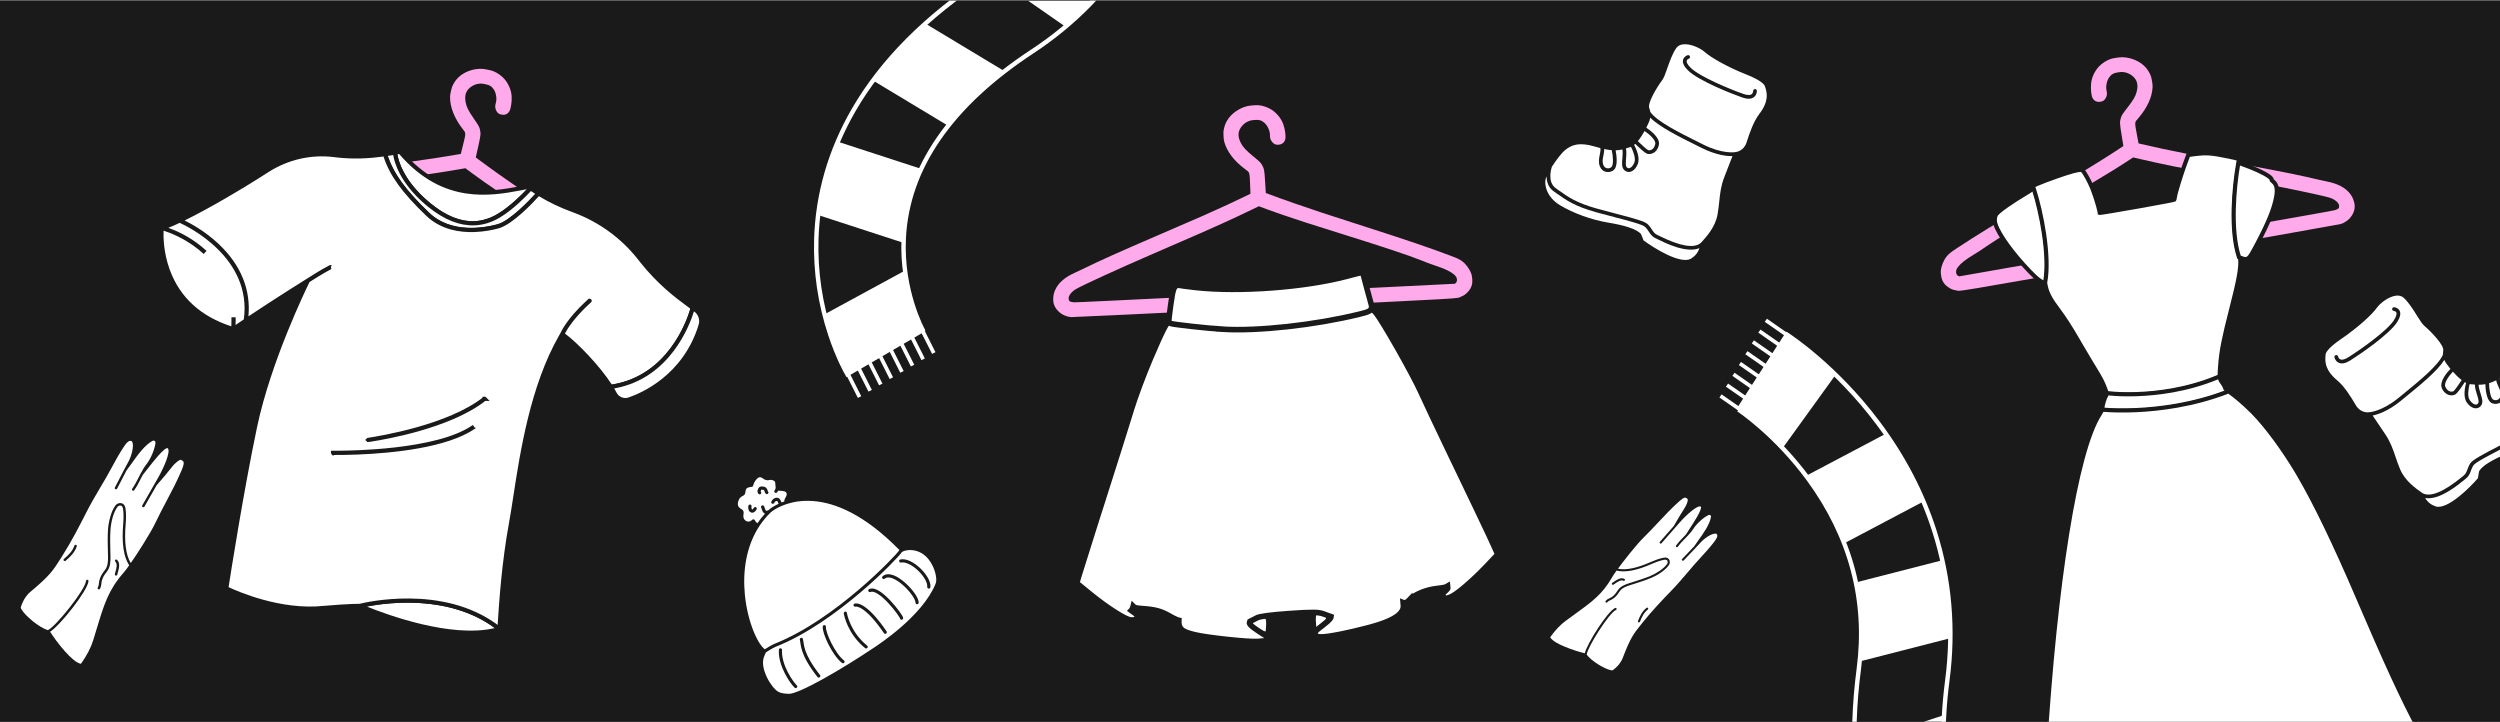 <?xml version="1.0" encoding="UTF-8"?> <svg xmlns="http://www.w3.org/2000/svg" width="1789" height="517" viewBox="0 0 1789 517" fill="none"><rect x="0" y="0" width="1789" height="517" fill="#808080" stroke="none"/><g clip-path="url(#clip0_1034_1441)"><rect width="1789" height="516" transform="translate(0 0.5)" fill="#1A1A1A"></rect><path fill-rule="evenodd" clip-rule="evenodd" d="M1510.75 42.083C1507.64 43.045 1504.26 45.178 1502 47.599C1498.98 50.833 1496.88 55.272 1496.42 59.425C1495.98 63.281 1496.44 68.162 1497.4 70.055C1498.49 72.185 1500.36 73.142 1502.85 72.838C1504.66 72.616 1505.67 72.008 1506.6 70.586C1507.71 68.884 1508.02 66.997 1507.51 65.107C1506.72 62.176 1507.49 57.989 1509.31 55.406C1510.96 53.054 1512.58 52.184 1516.22 51.693C1518.16 51.431 1518.73 51.425 1520.03 51.65C1522.07 52.004 1523.49 52.577 1525.11 53.704C1529.25 56.586 1530.43 60.339 1528.94 65.892C1528.11 69.019 1526.56 71.663 1522.57 76.792C1519.03 81.34 1518.26 82.519 1517.8 84.032C1516.79 87.356 1516.82 88.056 1518.26 96.92L1519.5 104.502L1517.3 105.956C1508.87 111.539 1495.32 120.014 1483.02 127.403C1474.91 132.272 1474.45 132.545 1456.47 143.177C1428.03 159.992 1414.56 168.257 1400.3 177.661C1395.87 180.581 1394.5 181.698 1392.95 183.612C1390.85 186.221 1389.14 190.434 1388.85 193.734C1388.68 195.692 1389.23 199.106 1389.98 200.702C1390.93 202.734 1392.08 204.087 1394.02 205.434C1396.09 206.882 1397.38 207.4 1399.85 207.785C1403.69 208.383 1390.69 210.563 1539.44 184.367C1627.45 168.867 1674.2 160.573 1675 160.313C1676.73 159.754 1677.87 159.167 1679.33 158.092C1680.95 156.895 1681.85 155.949 1682.91 154.322C1685.05 151.05 1685.56 147.754 1684.48 144.179C1683.76 141.799 1683.23 140.71 1681.89 138.878C1678.58 134.382 1672.89 131.35 1664.84 129.808C1663.54 129.56 1661.16 129.042 1659.55 128.657C1646.35 125.514 1631.14 122.441 1602.85 117.202C1580.68 113.097 1575.43 112.11 1566.68 110.409C1554.86 108.111 1540.58 105.062 1531.81 102.964L1530.34 102.613L1529.45 97.862C1527.41 86.822 1527.36 87.846 1530.1 84.674C1536.55 77.21 1540.1 69.464 1540.4 62.179C1540.45 61.104 1540.33 59.948 1539.95 57.814C1539.5 55.276 1539.34 54.709 1538.69 53.305C1537.64 51.055 1536.58 49.455 1535.02 47.81C1531.12 43.686 1524.9 41.071 1518.7 40.952C1516.97 40.918 1512.42 41.565 1510.75 42.083ZM1525.98 112.973C1525.32 113.499 1517.28 118.648 1512.03 121.912C1502.91 127.576 1493.2 133.346 1476.91 142.79C1446.19 160.606 1430.33 170.19 1421.18 176.469C1420.1 177.208 1418.45 178.341 1417.52 178.987C1416.58 179.633 1414.33 181.048 1412.53 182.131C1406.59 185.698 1403.22 188.346 1401.1 191.097C1399.96 192.586 1399.58 193.82 1399.82 195.261C1400 196.318 1400.51 197.046 1401.4 197.492L1401.96 197.775L1535.75 174.312C1636.99 156.558 1669.84 150.745 1670.78 150.42C1671.46 150.184 1672.38 149.793 1672.83 149.55C1673.53 149.172 1673.67 149.002 1673.81 148.361C1673.89 147.95 1673.92 147.352 1673.86 147.032C1673.47 144.808 1670.55 142.472 1666.78 141.373C1660.43 139.52 1633.43 133.891 1607.85 129.088C1572.55 122.462 1566.02 121.206 1554.63 118.866C1546.26 117.143 1538.72 115.495 1531.72 113.858C1528.82 113.181 1526.43 112.633 1526.42 112.64C1526.4 112.647 1526.2 112.797 1525.98 112.973Z" fill="#FFAAEA"></path><path d="M1456.2 136.485L1456.68 138.062C1459.12 146.133 1461.61 156.96 1463.2 167.971C1464.85 179.324 1465.56 191.002 1464.22 200.091L1464.09 200.963L1463.78 202.788L1462.06 202.116C1460.46 201.494 1458.62 200.152 1456.39 198.127C1454.13 196.075 1451.37 193.213 1447.94 189.41L1447.94 189.409C1442.18 183.029 1437.19 176.64 1433.59 171.163C1431.79 168.426 1430.33 165.894 1429.28 163.689C1428.25 161.521 1427.57 159.536 1427.47 157.933L1427.47 157.927L1427.46 157.677C1427.44 157.086 1427.49 156.45 1427.58 155.87C1427.68 155.23 1427.84 154.524 1428.11 153.979L1428.11 153.976L1428.21 153.791C1428.45 153.363 1428.81 152.943 1429.18 152.56C1429.63 152.096 1430.2 151.578 1430.86 151.02C1432.2 149.902 1433.99 148.559 1436.12 147.066C1440.38 144.078 1446.09 140.436 1452.43 136.703L1452.43 136.704C1453.16 136.272 1453.55 136.007 1453.77 135.816L1455.5 134.28L1456.2 136.485Z" fill="white" stroke="#1A1A1A" stroke-width="3"></path><path d="M1487.15 121.692C1487.64 121.61 1488.1 121.558 1488.49 121.55C1488.82 121.544 1489.21 121.564 1489.59 121.688L1489.76 121.747L1489.76 121.749L1489.87 121.799C1490.12 121.923 1490.31 122.084 1490.41 122.184C1490.56 122.318 1490.7 122.469 1490.82 122.618C1491.07 122.916 1491.33 123.294 1491.61 123.711C1492.17 124.551 1492.82 125.661 1493.49 126.887C1494.67 129.031 1495.95 131.608 1496.9 133.858L1497.29 134.799L1497.29 134.801L1497.66 135.763C1499.43 140.402 1501.51 147.06 1502.25 150.51L1502.39 151.198L1502.39 151.2L1502.52 151.859C1502.55 152.041 1502.59 152.188 1502.62 152.309C1502.62 152.313 1502.62 152.317 1502.62 152.32C1502.63 152.321 1502.64 152.322 1502.64 152.322C1502.66 152.321 1502.67 152.321 1502.7 152.319C1502.8 152.309 1502.96 152.293 1503.16 152.267C1503.58 152.215 1504.16 152.133 1504.9 152.022C1506.37 151.802 1508.43 151.473 1510.93 151.061C1515.92 150.236 1522.64 149.08 1529.87 147.794C1540.03 145.991 1546.63 144.788 1550.74 143.974C1552.8 143.566 1554.21 143.26 1555.13 143.029C1555.48 142.94 1555.74 142.864 1555.92 142.805C1555.96 142.72 1555.99 142.618 1556.03 142.501C1556.14 142.119 1556.24 141.653 1556.29 141.214C1556.37 140.45 1556.71 139.044 1557.16 137.366C1557.63 135.637 1558.25 133.498 1558.94 131.21C1560.16 127.208 1561.62 122.717 1562.9 119.119L1563.44 117.635L1565.62 111.731L1565.93 110.885L1566.82 110.763L1570.02 110.327L1571.54 110.13C1574.98 109.709 1577.77 109.561 1580.96 109.778C1584.58 110.025 1588.66 110.737 1594.72 111.992L1594.72 111.992C1597.93 112.651 1600.05 113.137 1601.38 113.536L1602.69 113.927L1602.43 115.265C1600.88 123.097 1599.23 135.739 1598.88 148.877C1598.53 162.054 1599.5 175.541 1603.07 185.169L1603.15 185.37L1603.16 185.584C1603.62 191.965 1601.99 200.652 1596.74 221.096C1591.27 242.388 1589.58 251.028 1588.79 261.554L1588.79 261.555C1588.54 264.889 1588.41 267.083 1588.44 268.677L1588.46 269.691L1587.53 270.086C1557.12 283.021 1524.46 283.558 1508.59 281.8L1507.55 281.685L1507.3 280.672C1507.02 279.56 1506.43 277.999 1505.43 275.612L1505.12 274.882C1503.55 271.274 1501.69 268.048 1494.42 256.194L1494.41 256.191C1492.73 253.44 1489.96 248.756 1488.25 245.766L1487.12 243.793C1481.52 234.114 1477.04 227.182 1472.61 221.329L1472.61 221.328C1467.26 214.267 1464.72 209.464 1463.78 204.179C1463.66 203.513 1463.58 203.093 1463.51 202.791L1463.43 202.47L1463.49 202.146C1465.27 192.805 1464.56 179.91 1462.68 167.231C1460.92 155.372 1458.17 143.852 1455.6 135.861L1455.09 134.311L1454.68 133.127L1455.78 132.519L1456.01 132.397C1456.24 132.277 1456.5 132.16 1456.73 132.053L1456.74 132.048L1457.86 131.554C1463.97 128.927 1477.67 124.054 1483.11 122.617L1483.11 122.617L1484.32 122.305C1485.47 122.02 1486.4 121.815 1487.15 121.692Z" fill="white" stroke="#1A1A1A" stroke-width="3"></path><path d="M1603.51 117.028L1605.45 117.767C1606.2 118.052 1607.04 118.369 1607.92 118.698L1609.71 119.379C1613.83 120.985 1617.55 122.69 1620.32 124.194C1621.88 125.049 1623.2 125.868 1624.1 126.594C1624.55 126.95 1624.97 127.342 1625.27 127.76C1625.44 128.005 1625.73 128.48 1625.75 129.065C1625.88 129.217 1626.06 129.408 1626.29 129.609L1626.55 129.828L1626.56 129.834L1626.82 130.053C1629.43 132.349 1629.74 135.864 1628.86 140.878L1628.86 140.88C1627.38 149.324 1623.16 159.642 1615.01 174.972L1613.33 178.105C1612.37 179.875 1611.61 181.266 1610.96 182.307C1610.32 183.322 1609.68 184.174 1608.93 184.724C1608.07 185.352 1607.16 185.514 1606.2 185.379C1605.38 185.262 1604.47 184.912 1603.56 184.551L1602.93 184.309L1602.25 184.054L1602.03 183.363C1599.01 173.927 1598.19 161.624 1598.45 149.758C1598.72 137.863 1600.08 126.266 1601.49 118.169L1601.81 116.373L1603.51 117.028Z" fill="white" stroke="#1A1A1A" stroke-width="3"></path><path d="M1508.99 281.465C1519.07 282.534 1535.77 282.681 1554.32 279.386C1564.82 277.521 1575.89 274.551 1586.67 270.043L1588.28 269.373L1588.71 271.057C1588.93 271.922 1589.32 272.594 1590.1 273.643L1590.5 274.188C1590.89 274.743 1591.25 275.32 1591.55 275.852C1591.91 276.495 1592.28 277.266 1592.39 277.875C1592.41 277.964 1592.47 278.208 1593.08 278.747L1594.94 280.399L1592.61 281.274C1560.65 293.264 1527.71 294.975 1507.7 293.769L1505.8 293.644L1504.35 293.539L1504.41 292.089C1504.46 290.926 1504.89 289.07 1505.39 287.4C1505.89 285.755 1506.54 283.978 1507.17 282.995L1507.17 282.994C1507.29 282.798 1507.35 282.651 1507.4 282.513L1507.76 281.336L1508.99 281.465Z" fill="white" stroke="#1A1A1A" stroke-width="3"></path><path d="M1505.34 293.214C1518.13 294.182 1537.1 293.947 1557.94 290.245C1569.66 288.163 1581.95 284.985 1594.05 280.307L1594.8 280.016L1595.46 280.483C1600.01 283.71 1605.84 288.731 1611.43 294.246L1612.33 295.148C1621.74 304.694 1634.18 321.54 1643.87 337.845L1643.87 337.846L1645.02 339.792C1656.93 360.183 1670.99 389.309 1687.26 427.269L1687.26 427.269L1689.52 432.538C1691.88 438.004 1694.67 444.432 1699.33 455.143L1700.87 458.669C1716.64 494.693 1728.26 518.204 1740.96 539.879L1741.83 541.358C1760.19 572.305 1780.44 594.821 1800.71 607.035L1801.58 607.566C1803.54 608.766 1804.92 609.702 1805.86 610.577C1807.02 611.664 1807.57 612.704 1807.8 614.01C1808.04 615.323 1807.68 616.793 1807.08 618.217C1806.46 619.677 1805.51 621.274 1804.31 622.924C1801.9 626.228 1798.41 629.884 1794.3 633.264L1794.3 633.263C1784.85 641.039 1770.81 647.028 1760.42 647.648L1759.93 647.674C1753.5 647.954 1748.41 647.419 1742.96 645.717L1743.17 645.993L1738.15 643.972C1737.99 643.906 1737.81 643.832 1737.65 643.764L1737.65 643.763C1735.26 642.758 1733.25 642.298 1731.34 642.305C1729.44 642.312 1727.52 642.783 1725.33 643.792L1725.33 643.793C1720.3 646.104 1715.4 649.858 1705.86 658.865L1705.86 658.866C1699.22 665.141 1694.04 668.027 1686.5 669.492L1685.77 669.629C1680.14 670.638 1676.75 670.711 1671.63 669.241L1671.46 669.192L1671.53 669.348L1667.99 668.067C1667.04 667.726 1666.03 667.352 1664.93 666.931L1664.93 666.932C1655.24 663.244 1648.99 662.381 1639.51 663.485L1638.58 663.599C1634.25 664.147 1630.9 664.962 1627.22 666.576C1623.51 668.204 1619.43 670.663 1613.66 674.572L1613.66 674.573C1605.13 680.356 1601.18 682.473 1596.94 683.256L1596.94 683.256C1595.34 683.548 1594 683.703 1592.36 683.6L1591.96 683.575L1592.05 683.738L1588.9 683.109C1586.6 682.651 1583.56 681.849 1579.05 680.608L1579.05 680.607C1562.42 676.037 1556.93 675.226 1550.66 676.214L1550.04 676.315C1546.68 676.899 1544.99 677.355 1543.54 678.333C1542.05 679.339 1540.68 680.977 1538.23 684.325L1538.23 684.326C1536.66 686.462 1535.37 688.124 1534.13 689.464L1530.95 692.89L1531.03 692.249L1530.91 692.335C1529.64 693.252 1528.27 694.01 1526.61 694.815L1526.61 694.814C1521.84 697.129 1515.5 698.183 1504.82 698.59L1502.63 698.663C1497.47 698.812 1490.44 699.235 1487.04 699.602L1487.04 699.603C1478.73 700.495 1472.88 700.648 1468.25 700.012L1467.34 699.874C1460.68 698.769 1452.82 696.187 1445.22 692.765L1444.05 692.24L1444.05 692.246L1443.82 692.134L1443.35 691.924L1443.36 691.913L1442.73 691.61C1437.51 689.112 1432.49 686.242 1428.1 683.189L1428.1 683.19C1424.99 681.019 1422.94 679.524 1421.58 678.371C1420.21 677.216 1419.41 676.297 1418.94 675.245L1418.84 675.02C1418.74 674.767 1418.64 674.433 1418.63 674.056C1418.61 673.477 1418.81 672.988 1419.1 672.583C1419.36 672.222 1419.7 671.894 1420.07 671.585C1420.44 671.266 1420.92 670.893 1421.51 670.449L1421.77 670.24C1423.12 669.144 1424.82 667.229 1426.63 664.75C1428.54 662.132 1430.5 658.974 1432.22 655.692L1432.22 655.691L1433.45 653.323C1439.56 641.367 1445.48 627.72 1450.21 615.045C1455.26 601.497 1458.92 589.165 1460.04 581.226L1460.04 581.225L1460.15 580.336C1460.75 575.214 1461.86 560.103 1462.89 542.845L1463.25 536.981C1467 476.63 1472.5 423.798 1479.11 382.607C1482.51 361.348 1486.22 343.168 1490.13 328.646C1494.03 314.159 1498.17 303.188 1502.51 296.434C1503.12 295.47 1503.57 294.687 1503.88 294.055L1504.32 293.138L1505.34 293.214Z" fill="white" stroke="#1A1A1A" stroke-width="3"></path><path fill-rule="evenodd" clip-rule="evenodd" d="M900.54 75.293C903.783 75.544 907.555 76.875 910.296 78.736C913.958 81.221 916.983 85.087 918.356 89.034C919.63 92.699 920.268 97.56 919.744 99.619C919.154 101.937 917.539 103.285 915.051 103.537C913.237 103.722 912.115 103.353 910.894 102.171C909.434 100.757 908.71 98.986 908.791 97.03C908.918 93.996 907.236 90.084 904.895 87.966C902.763 86.038 900.991 85.548 897.331 85.875C895.385 86.048 894.821 86.169 893.605 86.676C891.694 87.472 890.439 88.345 889.109 89.801C885.707 93.529 885.385 97.45 888.064 102.536C889.572 105.401 891.664 107.637 896.69 111.757C901.146 115.409 902.165 116.388 902.945 117.761C904.661 120.781 904.792 121.469 905.345 130.433L905.819 138.1L908.283 139.032C917.743 142.611 932.83 147.879 946.462 152.364C955.443 155.319 955.952 155.484 975.843 161.874C1007.3 171.98 1022.25 177.062 1038.24 183.079C1043.21 184.947 1044.8 185.731 1046.73 187.256C1049.36 189.335 1051.96 193.065 1052.97 196.219C1053.57 198.09 1053.79 201.542 1053.41 203.264C1052.93 205.456 1052.11 207.031 1050.52 208.773C1048.81 210.644 1047.68 211.434 1045.35 212.355C1041.74 213.789 1054.89 213.04 904.036 220.398C814.777 224.752 767.352 227.004 766.514 226.929C764.707 226.766 763.46 226.446 761.802 225.72C759.956 224.912 758.869 224.188 757.473 222.836C754.666 220.118 753.44 217.017 753.7 213.291C753.873 210.812 754.152 209.631 755.058 207.547C757.282 202.433 762.17 198.216 769.679 194.93C770.884 194.403 773.091 193.371 774.582 192.638C786.76 186.653 800.911 180.292 827.342 168.924C848.052 160.017 852.957 157.892 861.111 154.299C872.127 149.444 885.38 143.311 893.474 139.323L894.829 138.655L894.638 133.827C894.195 122.607 894.47 123.595 891.094 121.108C883.15 115.257 877.976 108.488 876.066 101.45C875.785 100.412 875.647 99.258 875.546 97.093C875.425 94.518 875.455 93.93 875.779 92.416C876.298 89.991 876.985 88.195 878.137 86.247C881.028 81.362 886.516 77.436 892.533 75.949C894.217 75.533 898.795 75.158 900.54 75.293ZM901.37 147.795C902.131 148.162 911.109 151.405 916.957 153.426C927.103 156.932 937.842 160.412 955.816 166.019C989.724 176.596 1007.31 182.434 1017.62 186.535C1018.83 187.017 1020.69 187.758 1021.75 188.179C1022.81 188.601 1025.31 189.485 1027.31 190.143C1033.89 192.308 1037.76 194.143 1040.43 196.359C1041.88 197.558 1042.52 198.677 1042.61 200.136C1042.67 201.205 1042.33 202.03 1041.56 202.662L1041.07 203.062L905.41 209.776C802.755 214.857 769.43 216.456 768.444 216.347C767.728 216.267 766.739 216.09 766.246 215.953C765.479 215.739 765.305 215.604 765.032 215.009C764.857 214.627 764.701 214.049 764.685 213.725C764.575 211.47 766.91 208.544 770.34 206.639C776.123 203.428 801.212 191.965 825.097 181.622C858.049 167.352 864.145 164.682 874.729 159.881C882.518 156.347 889.507 153.073 895.971 149.928C898.646 148.627 900.851 147.564 900.871 147.567C900.891 147.57 901.116 147.673 901.37 147.795Z" fill="#FFAAEA"></path><path d="M903.997 440.418C902.119 440.546 899.846 441.347 898.105 442.224C897.221 442.67 896.367 443.189 895.708 443.737C895.381 444.008 895.038 444.34 894.765 444.729C894.514 445.086 894.158 445.726 894.216 446.546L894.217 446.545C894.262 447.188 894.583 447.644 894.693 447.796C894.852 448.014 895.034 448.203 895.19 448.352C895.506 448.655 895.906 448.972 896.321 449.277C897.164 449.895 898.262 450.6 899.373 451.256C900.487 451.914 901.66 452.549 902.661 453.022C903.158 453.257 903.646 453.467 904.081 453.62C904.402 453.732 905 453.927 905.606 453.899L905.606 453.902C905.62 453.901 905.633 453.899 905.647 453.898C905.653 453.897 905.66 453.898 905.666 453.898L905.666 453.896C906.487 453.837 906.96 453.327 907.112 453.142C907.297 452.915 907.398 452.695 907.445 452.585C907.545 452.349 907.604 452.112 907.64 451.95C907.718 451.597 907.781 451.157 907.832 450.694C907.936 449.748 908.015 448.484 908.052 447.123L908.052 447.121C908.077 446.125 908.076 445.262 908.024 444.536C907.974 443.833 907.867 443.113 907.605 442.475C907.316 441.771 906.814 441.119 906.009 440.736C905.288 440.394 904.548 440.381 903.998 440.419L903.997 440.418Z" fill="white" stroke="#1A1A1A" stroke-width="4"></path><path d="M942.368 437.921C941.483 437.854 940.864 438.321 940.556 438.664C940.268 438.984 940.112 439.333 940.027 439.555C939.849 440.02 939.753 440.558 939.694 441.049C939.587 441.943 939.561 443.074 939.621 444.289L939.652 444.813L939.652 444.818L939.99 449.648L940.272 453.675L943.305 451.011L947.311 447.492L947.312 447.492C948.353 446.576 949.219 445.728 949.829 444.943C950.38 444.234 951.029 443.197 950.932 441.979C950.818 440.534 949.779 439.716 948.931 439.295C948.094 438.879 947.024 438.623 945.883 438.43L945.878 438.429L944.858 438.265C943.83 438.104 942.836 437.963 942.397 437.923L942.368 437.921Z" fill="white" stroke="#1A1A1A" stroke-width="4"></path><path d="M836.826 229.847C836.207 230.159 835.723 230.681 835.364 231.129C834.603 232.076 833.718 233.582 832.672 235.614C830.554 239.729 827.513 246.518 823.16 256.716L823.16 256.715C818.296 268.096 812.181 284.504 809.548 293.223L809.547 293.223C806.945 301.826 797.935 330.386 789.531 356.684L783.465 375.696C777.731 393.711 773.263 407.876 772.562 410.275L772.561 410.275L770.882 415.999L770.509 417.272L771.537 418.111L780.089 425.097C786.17 430.064 792.616 434.712 797.947 438.098C800.609 439.789 803.026 441.187 805 442.154C805.985 442.636 806.896 443.029 807.695 443.297C808.435 443.546 809.3 443.766 810.104 443.702L810.105 443.702C810.688 443.655 811.322 443.606 811.79 443.506C811.993 443.462 812.452 443.357 812.876 443.052C813.119 442.878 813.427 442.583 813.621 442.129C813.824 441.653 813.827 441.18 813.738 440.793C813.591 440.152 813.189 439.727 813.041 439.574C812.836 439.362 812.597 439.164 812.374 438.991C812.149 438.817 811.878 438.62 811.569 438.402L810.536 437.683C810.083 437.371 809.735 437.119 809.467 436.913C809.83 436.541 810.08 436.106 810.256 435.727C810.462 435.284 810.637 434.776 810.792 434.226C810.827 434.101 810.861 433.971 810.895 433.837C811.133 434.082 811.409 434.296 811.722 434.473C812.416 434.866 813.237 435.061 814.047 435.19C814.885 435.323 815.912 435.412 817.131 435.494L817.132 435.494C826.673 436.13 830.928 437.31 837.077 440.864L837.077 440.864C838.859 441.893 840.51 442.737 841.745 443.262C842.34 443.515 842.942 443.738 843.449 443.847C843.477 443.853 843.51 443.857 843.547 443.865C843.418 446.286 843.704 448.431 845.287 450.131C846.254 451.17 847.56 451.884 849.08 452.476C850.606 453.071 852.526 453.607 854.859 454.191C859.091 455.254 868.826 456.587 878.151 457.587C882.841 458.09 887.478 458.514 891.335 458.78C895.137 459.042 898.33 459.163 900.042 459.019L900.042 459.018L904.869 458.62L910.752 458.135L905.785 454.945L902.086 452.569L902.084 452.568L900.676 451.653C897.58 449.613 895.783 448.213 894.835 447.128C894.32 446.538 894.182 446.179 894.145 445.995C894.116 445.85 894.113 445.655 894.279 445.286L894.28 445.283C894.366 445.092 894.438 444.875 894.498 444.655L896.461 443.665L899.805 441.976L899.808 441.975C900.101 441.826 900.805 441.593 902.075 441.325C903.295 441.068 904.891 440.807 906.858 440.548C910.79 440.029 916.108 439.528 922.677 439.064L922.677 439.063C930.857 438.487 936.076 438.217 939.7 438.252C943.301 438.287 945.186 438.624 946.747 439.191L946.75 439.192L951.361 440.858L952.576 441.296C952.553 441.581 952.396 442.082 951.694 442.936C950.844 443.97 949.393 445.281 947.083 447.052L947.084 447.051C945.504 448.259 944.277 449.201 943.399 449.924C942.959 450.286 942.575 450.618 942.264 450.92C941.978 451.199 941.644 451.556 941.409 451.967C941.189 452.35 940.777 453.293 941.332 454.31C941.797 455.162 942.629 455.421 942.908 455.501C943.565 455.69 944.495 455.73 945.249 455.769L945.256 455.769C946.558 455.832 948.598 455.631 951.011 455.281C953.475 454.924 956.477 454.389 959.781 453.725C965.563 452.563 972.317 450.997 978.803 449.276L981.562 448.529C988.03 446.744 993.159 444.841 996.874 442.789C1000.51 440.779 1003.18 438.416 1004.06 435.52L1004.06 435.519C1004.24 434.936 1004.27 434.24 1004.27 433.593C1004.26 432.942 1004.21 432.153 1004.12 431.23C1004.85 431.517 1005.53 431.332 1005.73 431.273C1006.15 431.15 1006.54 430.94 1006.84 430.748C1007.47 430.348 1008.16 429.767 1008.78 429.109L1008.78 429.11C1010.49 427.333 1013.38 425.533 1016.89 424.066C1020.38 422.612 1024.35 421.551 1028.09 421.154L1028.09 421.154C1031.09 420.834 1033.25 420.506 1034.68 420.021C1035.1 419.876 1035.55 419.688 1035.96 419.433C1036.03 419.976 1036.05 420.359 1036.03 420.648C1036.01 421.027 1035.93 421.206 1035.8 421.397C1035.61 421.684 1035.29 422.012 1034.6 422.667L1031.93 425.194L1033.91 428.553L1037.43 427.443L1037.43 427.443C1038.73 427.031 1040.43 425.998 1042.24 424.708C1044.12 423.373 1046.34 421.617 1048.73 419.577C1053.21 415.751 1058.39 410.869 1063.28 405.769L1064.25 404.746L1070.9 397.728L1071.82 396.75L1071.26 395.524L1066.6 385.288L1065.26 382.393C1061.29 373.917 1051.74 353.944 1042.33 334.411L1042.33 334.41L1038.27 325.981C1028.8 306.273 1019.63 286.88 1016.74 280.455C1013.81 273.935 1006.84 261 1000.1 249.14C996.722 243.195 993.385 237.492 990.619 232.963C987.899 228.509 985.623 225.009 984.407 223.628L984.405 223.626L984.037 223.22C983.16 222.286 982.137 221.462 980.607 221.272C979.135 221.088 977.425 221.549 975.366 222.174L974.432 222.449C964.521 225.323 946.49 228.879 928.383 231.496L925.666 231.88C912.444 233.712 904.369 234.206 890.584 234.095L890.583 234.095L888.963 234.075C880.633 233.938 868.933 233.232 858.88 232.38C853.523 231.926 848.659 231.433 845.043 230.965C843.231 230.731 841.76 230.506 840.709 230.302C840.179 230.199 839.793 230.108 839.536 230.033C839.467 230.013 839.417 229.994 839.382 229.982C839.048 229.753 838.64 229.591 838.175 229.56C837.627 229.523 837.164 229.676 836.826 229.847Z" fill="white" stroke="#1A1A1A" stroke-width="4"></path><path d="M842.466 204.202C841.908 204.34 841.439 204.626 841.063 204.991C840.382 205.65 839.985 206.585 839.695 207.494C839.096 209.373 838.566 212.486 837.891 217.253L837.891 217.254L837.559 219.639C837.243 221.956 836.974 224.051 836.779 225.699C836.649 226.795 836.55 227.708 836.491 228.361C836.462 228.683 836.441 228.969 836.432 229.191C836.428 229.295 836.425 229.431 836.432 229.565C836.435 229.626 836.442 229.748 836.468 229.892C836.481 229.962 836.509 230.093 836.566 230.247C836.609 230.362 836.749 230.716 837.099 231.034L837.118 231.051L837.137 231.067C837.494 231.376 837.901 231.499 837.945 231.514C838.095 231.564 838.251 231.604 838.391 231.637C838.676 231.705 839.035 231.775 839.438 231.846C840.254 231.988 841.37 232.153 842.695 232.333C845.35 232.694 848.922 233.123 852.789 233.552C860.515 234.409 869.494 235.272 874.778 235.59L874.777 235.591C900.217 237.133 940.621 232.687 972.619 224.875L972.619 224.874C974.4 224.44 975.829 224.076 976.948 223.737C978.038 223.408 978.983 223.061 979.709 222.619C980.489 222.145 981.201 221.445 981.461 220.383C981.629 219.691 981.553 219.023 981.435 218.483L981.31 217.989L981.309 217.985C980.764 216.065 979.352 210.85 978.068 206.063C977.428 203.673 976.821 201.396 976.373 199.699C976.149 198.85 975.965 198.149 975.837 197.653C975.773 197.404 975.725 197.211 975.692 197.079C975.686 197.055 975.681 197.034 975.677 197.015L975.662 196.822L975.529 196.516C975.148 195.64 974.353 195.416 974.239 195.383C974.005 195.315 973.809 195.305 973.731 195.301C973.552 195.294 973.394 195.308 973.313 195.317C973.125 195.337 972.911 195.374 972.706 195.413C972.281 195.495 971.702 195.624 971.025 195.787C969.663 196.114 967.812 196.597 965.791 197.159L964.361 197.548C934.082 205.642 886.589 209.22 855.352 205.684L853.358 205.454C848.783 204.918 844.783 204.384 843.937 204.2L843.936 204.199C843.518 204.106 843.01 204.068 842.466 204.202Z" fill="white" stroke="#1A1A1A" stroke-width="4"></path><path fill-rule="evenodd" clip-rule="evenodd" d="M352.838 50.861C355.884 52.002 359.138 54.328 361.255 56.877C364.083 60.281 365.916 64.834 366.139 69.007C366.346 72.882 365.609 77.729 364.534 79.561C363.324 81.624 361.399 82.471 358.938 82.023C357.144 81.697 356.169 81.031 355.324 79.557C354.314 77.793 354.11 75.891 354.731 74.034C355.695 71.154 355.165 66.929 353.504 64.245C351.991 61.801 350.424 60.838 346.817 60.136C344.901 59.762 344.325 59.722 343.016 59.871C340.958 60.106 339.511 60.596 337.829 61.626C333.526 64.262 332.128 67.94 333.289 73.57C333.944 76.741 335.333 79.47 339.017 84.823C342.284 89.569 342.991 90.791 343.36 92.328C344.17 95.705 344.104 96.402 342.148 105.167L340.475 112.665L342.583 114.244C350.678 120.308 363.71 129.558 375.56 137.65C383.369 142.982 383.812 143.282 401.147 154.942C428.562 173.384 441.518 182.418 455.208 192.636C459.46 195.809 460.772 197.004 462.202 199.005C464.152 201.732 465.611 206.037 465.71 209.348C465.768 211.313 465.017 214.689 464.177 216.239C463.108 218.212 461.876 219.495 459.869 220.728C457.712 222.053 456.399 222.495 453.911 222.735C450.039 223.109 462.886 226.042 315.916 191.234C228.956 170.638 182.771 159.637 181.986 159.332C180.295 158.674 179.186 158.021 177.795 156.862C176.246 155.573 175.403 154.577 174.437 152.89C172.495 149.499 172.178 146.18 173.462 142.673C174.316 140.339 174.912 139.283 176.361 137.532C179.917 133.236 185.783 130.541 193.909 129.47C195.214 129.297 197.62 128.919 199.256 128.629C212.617 126.259 227.978 124.077 256.526 120.492C278.894 117.684 284.196 117.005 293.027 115.816C304.958 114.21 319.393 111.997 328.275 110.413L329.763 110.148L330.92 105.456C333.608 94.554 333.598 95.58 331.045 92.253C325.038 84.427 321.946 76.487 322.065 69.196C322.083 68.121 322.271 66.974 322.775 64.865C323.374 62.358 323.565 61.801 324.297 60.438C325.469 58.252 326.627 56.717 328.275 55.166C332.408 51.275 338.771 49.026 344.963 49.268C346.697 49.336 351.199 50.246 352.838 50.861ZM333.509 120.744C334.138 121.307 341.863 126.915 346.92 130.48C355.694 136.665 365.045 142.99 380.757 153.366C410.395 172.939 425.671 183.43 434.436 190.231C435.467 191.032 437.048 192.259 437.949 192.958C438.849 193.658 441.007 195.201 442.744 196.387C448.463 200.293 451.676 203.133 453.627 206.003C454.682 207.555 454.99 208.81 454.666 210.234C454.429 211.279 453.872 211.976 452.959 212.37L452.38 212.619L320.185 181.411C220.154 157.795 187.694 150.08 186.778 149.701C186.112 149.426 185.211 148.981 184.776 148.713C184.098 148.295 183.969 148.117 183.872 147.469C183.81 147.054 183.82 146.455 183.895 146.14C184.415 143.942 187.47 141.78 191.294 140.902C197.741 139.422 225.027 135.374 250.843 132.068C286.462 127.506 293.059 126.633 304.56 124.959C313.025 123.727 320.647 122.521 327.73 121.294C330.661 120.786 333.075 120.378 333.093 120.386C333.112 120.394 333.299 120.555 333.509 120.744Z" fill="#FFAAEA"></path><path d="M286.757 109.21C302.351 127.31 318.592 134.644 333.71 136.957C347.944 139.135 361.264 136.881 372.338 134.762L374.524 134.341C375.296 134.188 376.038 134.047 376.775 133.907L381.324 133.044L378.146 136.411C374.667 140.097 365.713 149.142 356.985 154.33L356.986 154.331C349.011 159.081 340.79 160.783 332.262 159.336C324.037 157.94 315.649 153.638 306.996 146.561L306.158 145.867C287.459 130.214 283.648 115.307 282.901 110.647L282.664 109.17L284.14 108.929C284.531 108.866 284.936 108.791 285.344 108.715L286.194 108.556L286.757 109.21Z" fill="white" stroke="#1A1A1A" stroke-width="3"></path><path d="M282.875 110.713C283.577 115.298 287.166 129.631 305.278 145.138L306.151 145.877L306.152 145.878L307.245 146.779C318.525 155.939 329.336 160.175 339.581 159.764C345.31 159.534 350.935 157.848 356.458 154.659L356.992 154.346C366.4 148.738 375.904 138.867 378.843 135.693L379.724 134.742L380.793 135.476C381.802 136.17 382.821 136.843 383.836 137.485L385.347 138.44L384.144 139.761C382.066 142.045 377.49 146.929 372.294 151.555C369.697 153.868 366.923 156.135 364.214 157.984C361.524 159.82 358.804 161.308 356.323 161.975L356.324 161.976C351.532 163.27 343.099 165.009 333.818 164.487C324.53 163.965 314.28 161.169 306.03 153.278L306.029 153.277C289.837 137.77 280.963 125.919 276.479 113.268L276.059 112.042L275.502 110.359L277.254 110.088L279.209 109.778C279.858 109.673 280.504 109.567 281.148 109.461L282.644 109.213L282.875 110.713Z" fill="white" stroke="#1A1A1A" stroke-width="3"></path><path d="M263.644 432.296C271.27 430.895 285.32 428.993 301.438 430.095C318.625 431.271 338.271 435.869 354.971 448.24L357.566 450.162L354.424 450.905C338.45 454.684 318.835 452.209 301.567 448.142C284.255 444.064 269.092 438.335 261.93 435.431L257.257 433.536L262.206 432.569L263.644 432.296Z" fill="white" stroke="#1A1A1A" stroke-width="3"></path><path d="M167.132 227.163C167.175 229.269 167.137 231.414 167.017 233.597L166.909 235.543L165.055 234.941C142.779 227.709 127.636 213.891 120.189 193.864L119.841 192.906L119.84 192.905C115.441 180.512 115.381 169.315 115.559 165.008L115.64 163.05L117.509 163.639C121.68 164.954 132.538 168.924 142.972 177.351L142.973 177.352L143.775 178.009C144.808 178.867 145.807 179.745 146.772 180.64C145.501 179.453 144.229 178.356 142.976 177.346L142.975 177.345C134.13 170.198 125.11 166.279 119.962 164.433L116.175 163.074L119.926 161.622C122.259 160.719 124.963 159.529 127.977 158.107L128.604 157.811L129.234 158.097C132.199 159.436 145.364 165.759 157.047 177.37C168.747 188.998 179.077 206.062 175.963 228.77L175.872 229.438L175.311 229.813C173.317 231.147 171.352 232.482 169.424 233.796L166.955 235.478L167.081 232.493C167.157 230.67 167.172 228.894 167.132 227.163ZM167.132 227.163C167.131 227.126 167.13 227.09 167.13 227.054C167.13 227.09 167.131 227.126 167.132 227.163ZM191.83 121.553C205.813 112.758 222.328 108.975 238.528 110.862L239.312 110.957L239.313 110.958L240.507 111.105C252.812 112.56 263.935 111.928 274.251 110.519L275.497 110.348L275.882 111.546C280.093 124.658 288.834 136.84 306.02 153.288L306.02 153.288L306.491 153.731C316.424 162.926 329.142 164.973 339.865 164.543C346.658 164.27 352.576 162.998 356.322 161.998C358.62 161.376 361.302 159.959 364.139 158.033C366.958 156.119 369.849 153.76 372.566 151.336C378 146.487 382.655 141.451 384.522 139.376L385.355 138.451L386.417 139.098C393.773 143.573 401.509 147.243 410.217 150.412L411.109 150.74C429.503 157.61 445.568 169.312 457.667 184.635L458.249 185.379L458.25 185.38L459.506 186.98C471.67 202.253 483.995 211.658 492.813 218.123L494.585 219.421L494.967 219.699L495.12 220.148L495.337 220.783L495.49 221.232L495.357 221.688C494.176 225.721 490.151 237.806 481.298 249.706C472.431 261.624 458.668 273.422 438.049 276.661L437.087 276.812L436.558 275.995C427.825 262.5 412.173 246.41 403.379 239.884L402.357 239.125L402.938 237.993C404.513 234.927 409.655 226.28 421.879 215.28L421.887 215.269C421.889 215.266 421.89 215.261 421.891 215.257C421.891 215.255 421.891 215.253 421.891 215.252L421.889 215.251L421.889 215.251C421.887 215.25 421.885 215.248 421.881 215.248C421.876 215.248 421.873 215.249 421.872 215.25L421.871 215.25L420.523 216.478C407.203 228.788 402.968 237.742 402.39 239.03C402.36 239.114 402.321 239.202 402.269 239.29L401.292 240.979C380.969 276.631 373.732 323.476 368.899 354.899L368.899 354.9C367.775 362.201 366.807 368.544 365.794 374.054L365.794 374.055C360.533 402.647 358.719 430.251 357.631 446.799L357.632 446.8L357.601 447.284L357.425 450.046L355.207 448.391C335.911 433.994 312.518 430.011 293.367 429.783C274.232 429.556 259.5 433.081 257.692 433.537L257.504 433.584L257.312 433.582C256.736 433.577 255.01 433.576 251.806 433.704C247.744 433.867 241.312 434.236 231.876 435.056L231.875 435.055C200.44 438.407 168.829 424.307 162.934 421.51L161.924 421.031L162.094 419.927C163.452 411.117 172.822 351.305 182.455 305.452C192.374 258.204 217.745 206.044 220.148 201.163L220.331 200.792L220.676 200.567C222.439 199.421 230.766 194.112 236.432 191.202C236.431 191.202 236.43 191.201 236.429 191.201C236.427 191.2 236.426 191.2 236.425 191.2C230.792 194.088 222.682 199.254 220.736 200.512L220.692 200.54L220.659 200.558C220.656 200.561 220.649 200.565 220.64 200.571C220.629 200.578 220.6 200.598 220.572 200.616C220.551 200.629 220.52 200.646 220.485 200.667L220.486 200.668C220.436 200.698 220.402 200.72 220.379 200.734C220.376 200.736 220.372 200.737 220.37 200.738L220.348 200.756L220.303 200.784C219.374 201.362 198.517 214.376 178.61 227.61L175.992 229.35L176.286 226.221C178.02 207.731 171.011 190.434 155.698 175.923L154.963 175.235C145.733 166.688 136.117 161.41 131.45 159.121L128.707 157.775L131.45 156.428C148.227 148.188 171.97 134.356 191.154 121.982L191.155 121.981L191.83 121.553ZM339.051 305.493C332.374 310.136 323.365 313.587 313.544 316.169C303.702 318.755 292.945 320.495 282.7 321.664C264.771 323.711 248.326 324.022 240.954 324.047L238.373 324.044L238.372 324.045C238.372 324.046 238.372 324.047 238.371 324.048C238.371 324.049 238.371 324.052 238.371 324.055L238.371 324.056C238.371 324.057 238.373 324.06 238.376 324.063C238.377 324.064 238.377 324.064 238.378 324.065L238.381 324.064L239.615 324.076C242.651 324.096 247.951 324.07 254.653 323.826L254.653 323.822L256.151 323.762C268.081 323.284 283.955 322.114 299.307 319.348C314.705 316.574 329.381 312.225 339.056 305.498L339.065 305.491C339.066 305.489 339.068 305.487 339.069 305.486L339.068 305.485L339.051 305.493ZM346.774 285.416L346.775 285.415C346.776 285.414 346.776 285.412 346.776 285.411L346.776 285.404L346.777 285.405L346.775 285.402L346.767 285.402C346.766 285.402 346.764 285.403 346.762 285.404C346.76 285.405 346.758 285.407 346.754 285.409L346.753 285.41C334.043 295.449 315.427 302.443 298.994 307.094C282.531 311.753 268.069 314.11 263.511 314.796C263.509 314.798 263.508 314.8 263.507 314.803L263.515 314.81L263.517 314.81L265.711 314.481C271.832 313.525 284.715 311.247 299.158 307.152C315.696 302.463 334.1 295.44 346.774 285.416Z" fill="white" stroke="#1A1A1A" stroke-width="3"></path><path d="M497.541 221.581C497.554 221.592 497.572 221.605 497.615 221.636C497.65 221.662 497.71 221.706 497.77 221.753L497.769 221.754C501.167 224.315 502.654 228.742 501.399 232.804L501.4 232.805C490.028 269.856 459.324 282.79 450.189 285.874L450.188 285.873C446.213 287.219 441.791 285.406 439.882 281.672L439.882 281.671C439.381 280.707 438.843 279.723 438.248 278.726L437.135 276.858L439.276 276.48L440.187 276.314C459.213 272.692 472.17 261.729 480.778 250.399C489.534 238.872 493.742 227.019 495.178 222.32L495.82 220.221L497.541 221.581Z" fill="white" stroke="#1A1A1A" stroke-width="3"></path><path d="M1761.58 271.973C1759.29 270.245 1757.09 268.023 1755.27 265.983C1752.29 269.122 1748.72 274.165 1749.86 276.736C1750.62 278.439 1751.71 279.587 1753.04 280.039C1754.09 280.399 1755.12 280.265 1755.67 279.965C1756.48 279.483 1759.23 275.63 1761.58 271.973Z" fill="white"></path><path d="M1772.55 282.433C1771.83 280.137 1771.03 277.585 1771.02 275.185C1770.79 275.167 1770.56 275.149 1770.32 275.13C1769.64 275.075 1768.94 275.02 1768.2 274.984C1767.89 274.965 1767.58 274.923 1767.26 274.862C1766.44 277.945 1765.47 283.666 1767.38 286.389C1769.08 288.831 1770.84 289.607 1771.92 289.515C1772.62 289.454 1773.16 289.039 1773.52 288.27C1774.04 287.177 1773.29 284.765 1772.55 282.433Z" fill="white"></path><path d="M1787.85 276.561C1787.21 275.145 1786.56 273.698 1786.29 272.171C1784.36 273.075 1782.68 273.728 1781.17 274.204C1781.23 278.552 1782.09 284.517 1783.99 285.86C1784.73 286.385 1786.15 286.605 1787.42 286.019C1788.25 285.628 1789.29 284.749 1789.47 282.771C1789.66 280.615 1788.78 278.643 1787.85 276.561Z" fill="white"></path><path d="M1748.39 250.72C1748.22 251.709 1748.19 252.643 1748.25 253.523C1745.37 261.106 1730.98 272.835 1719.39 282.274C1718.37 283.105 1717.37 283.923 1716.39 284.723C1704.37 294.553 1695.59 294.98 1695.51 294.98C1695.45 294.98 1695.39 294.993 1695.32 295.005C1695.3 295.005 1695.27 295.011 1695.25 295.017C1694.51 295.115 1689.16 295.603 1685.9 290.065C1681.95 283.361 1677.62 276.584 1672.8 272.457C1667.95 268.305 1662.88 263.103 1664.22 253.822C1664.24 253.608 1664.28 253.59 1664.22 253.431C1664.3 252.918 1665.18 249.493 1675.13 242.71C1687.63 234.192 1697.55 224.954 1700.88 220.228C1703.15 217.017 1709.4 212.083 1714.77 211.546C1716.98 211.326 1718.82 211.894 1720.24 213.237C1723.8 216.595 1726.95 221.651 1729.48 225.711C1731.6 229.112 1733.28 231.805 1734.85 233.16C1740.66 238.167 1748.97 247.203 1748.39 250.72ZM1717.18 222.384C1716.28 220.564 1714.29 219.935 1713.26 219.85H1713.15C1712.46 219.85 1711.88 220.375 1711.82 221.071C1711.76 221.804 1712.3 222.445 1713.04 222.506C1713.04 222.506 1714.35 222.652 1714.8 223.58C1715.09 224.203 1715.28 225.748 1713.12 229.112C1708.13 236.866 1688.93 250.366 1680.41 255.69C1677.98 257.217 1676.02 257.73 1674.74 257.18C1673.48 256.637 1673.15 255.159 1673.14 255.141C1673 254.42 1672.29 253.956 1671.57 254.103C1670.85 254.249 1670.38 254.951 1670.53 255.672C1670.55 255.788 1671.14 258.536 1673.69 259.628C1675.84 260.55 1678.57 259.989 1681.82 257.955C1688.73 253.639 1709.7 239.339 1715.36 230.553C1717.56 227.134 1718.17 224.386 1717.18 222.384Z" fill="white"></path><path d="M1825.62 276.329C1821.56 272.317 1816.62 268.196 1813.8 266.81C1809.05 264.459 1803.42 262.731 1791.6 269.405C1790.63 269.954 1789.7 270.461 1788.82 270.919C1788.89 272.36 1789.56 273.88 1790.28 275.474C1791.26 277.672 1792.37 280.157 1792.12 283.008C1791.9 285.542 1790.62 287.471 1788.53 288.436C1786.54 289.358 1784.09 289.199 1782.45 288.039C1779.23 285.768 1778.63 278.343 1778.52 274.888C1776.74 275.248 1775.19 275.346 1773.68 275.315C1773.73 277.263 1774.42 279.479 1775.1 281.634C1776.06 284.718 1776.89 287.374 1775.94 289.407C1775.17 291.025 1773.79 292.032 1772.14 292.173C1769.76 292.374 1767.22 290.824 1765.19 287.917C1762.44 283.967 1763.98 276.793 1764.74 273.972C1764.43 273.819 1764.12 273.648 1763.8 273.465C1761.86 276.487 1758.5 281.482 1756.94 282.312C1755.9 282.868 1754.11 283.228 1752.17 282.562C1750.75 282.074 1748.77 280.853 1747.42 277.812C1745.34 273.129 1751.28 266.309 1753.53 263.952C1752.15 262.273 1751.18 260.954 1750.85 260.503C1750.67 260.277 1749.86 259.202 1749.18 257.535C1744.28 265.43 1732.04 275.407 1721.07 284.345C1720.05 285.17 1719.05 285.988 1718.08 286.782C1708.84 294.34 1701.42 296.642 1697.86 297.344C1699.66 300 1703.26 305.306 1707.04 310.966C1710.67 316.394 1712.39 321.468 1714.22 326.841C1715.18 329.692 1716.19 332.635 1717.53 335.816C1721.03 344.139 1728.72 349.505 1732.85 352.393L1733.62 352.931C1739.19 355.953 1748.66 352.052 1761.75 341.336C1762.27 340.915 1762.68 340.579 1762.96 340.365C1764.48 339.193 1765.07 337.599 1765.76 335.762C1766.24 334.467 1766.79 333.008 1767.72 331.585C1769.4 329.003 1776.46 325.272 1788.79 318.891C1792.61 316.907 1796.57 314.862 1800.58 312.706C1814.18 305.416 1818.99 300.031 1824.56 293.797C1825.11 293.186 1825.67 292.564 1826.23 291.941C1831.38 286.256 1826.3 277.446 1825.62 276.329Z" fill="white"></path><path d="M1831.78 283.635C1831.55 283.19 1831.21 282.683 1830.81 282.121C1831.6 285.754 1831.47 290.12 1828.21 293.728C1827.64 294.351 1827.1 294.962 1826.55 295.572C1821.05 301.727 1815.85 307.545 1801.84 315.055C1797.81 317.217 1793.84 319.268 1790.01 321.253C1780.41 326.229 1771.33 330.924 1769.95 333.043C1769.18 334.215 1768.71 335.473 1768.25 336.688C1767.5 338.727 1766.71 340.834 1764.59 342.47C1764.32 342.678 1763.93 342.995 1763.44 343.398C1758.73 347.251 1745.37 358.18 1735.47 356.367C1737.21 359.346 1739.61 361.227 1743.11 362.448C1751.59 364.774 1767.49 348.869 1773.21 342.189C1773.36 341.45 1773.71 339.57 1773.97 337.555C1773.99 337.366 1774.06 337.189 1774.15 337.024C1776.53 333.153 1783.4 328.94 1795.16 324.147C1806.34 319.586 1817.85 312.228 1825.95 304.48C1834.14 296.647 1833.87 287.537 1831.78 283.635Z" fill="white"></path><path d="M1172.02 100.994C1173.87 98.804 1175.52 96.152 1176.85 93.762C1180.45 96.166 1185.05 100.297 1184.5 103.056C1184.14 104.884 1183.32 106.246 1182.13 106.979C1181.18 107.562 1180.14 107.658 1179.54 107.487C1178.64 107.196 1175.11 104.044 1172.02 100.994Z" fill="white"></path><path d="M1163.62 113.616C1163.81 111.217 1164.03 108.552 1163.51 106.209C1163.74 106.14 1163.96 106.071 1164.19 106C1164.84 105.797 1165.51 105.589 1166.22 105.39C1166.52 105.304 1166.82 105.193 1167.11 105.064C1168.59 107.891 1170.8 113.257 1169.54 116.333C1168.42 119.091 1166.87 120.235 1165.8 120.384C1165.1 120.479 1164.48 120.194 1163.96 119.523C1163.22 118.57 1163.42 116.052 1163.62 113.616Z" fill="white"></path><path d="M1147.4 111.26C1147.72 109.737 1148.03 108.183 1147.96 106.633C1150.04 107.089 1151.82 107.356 1153.4 107.489C1154.3 111.741 1154.78 117.749 1153.22 119.479C1152.61 120.154 1151.28 120.681 1149.91 120.389C1149.01 120.193 1147.8 119.564 1147.19 117.673C1146.53 115.613 1146.96 113.495 1147.4 111.26Z" fill="white"></path><path d="M1180.2 77.357C1180.58 78.286 1180.81 79.19 1180.95 80.06C1185.43 86.822 1202.06 95.09 1215.44 101.743C1216.62 102.328 1217.78 102.905 1218.91 103.47C1232.79 110.41 1241.45 108.891 1241.53 108.872C1241.59 108.859 1241.66 108.857 1241.72 108.856C1241.74 108.85 1241.77 108.85 1241.8 108.85C1242.54 108.783 1247.87 108.08 1249.82 101.96C1252.2 94.55 1254.92 86.986 1258.72 81.897C1262.54 76.777 1266.33 70.588 1262.98 61.828C1262.91 61.625 1262.87 61.617 1262.89 61.449C1262.7 60.966 1261.09 57.819 1249.89 53.396C1235.82 47.842 1224.11 41.018 1219.82 37.143C1216.9 34.51 1209.71 31.076 1204.36 31.735C1202.15 32.008 1200.48 32.968 1199.4 34.591C1196.66 38.651 1194.71 44.276 1193.13 48.795C1191.81 52.58 1190.77 55.576 1189.53 57.245C1184.97 63.409 1178.86 74.055 1180.2 77.357ZM1204.39 42.839C1204.87 40.865 1206.67 39.813 1207.66 39.502L1207.77 39.478C1208.44 39.326 1209.12 39.71 1209.33 40.377C1209.55 41.078 1209.16 41.823 1208.46 42.044C1208.46 42.044 1207.21 42.477 1206.98 43.48C1206.83 44.154 1206.99 45.701 1209.84 48.506C1216.41 54.97 1238.11 63.906 1247.6 67.222C1250.31 68.173 1252.33 68.242 1253.46 67.424C1254.57 66.616 1254.57 65.102 1254.57 65.082C1254.55 64.347 1255.13 63.74 1255.87 63.724C1256.6 63.708 1257.22 64.29 1257.23 65.025C1257.24 65.143 1257.27 67.952 1255.02 69.581C1253.13 70.953 1250.34 71.008 1246.72 69.742C1239.03 67.053 1215.42 57.729 1207.97 50.405C1205.07 47.554 1203.87 45.009 1204.39 42.839Z" fill="white"></path><path d="M1110.51 119.361C1113.58 114.553 1117.5 109.443 1119.94 107.47C1124.05 104.13 1129.16 101.204 1142.17 105.108C1143.24 105.429 1144.26 105.718 1145.21 105.971C1145.47 107.391 1145.14 109.024 1144.8 110.736C1144.32 113.096 1143.78 115.765 1144.66 118.491C1145.44 120.913 1147.11 122.514 1149.36 122.994C1151.5 123.455 1153.85 122.76 1155.2 121.267C1157.84 118.341 1156.79 110.967 1156.13 107.573C1157.95 107.531 1159.48 107.285 1160.95 106.923C1161.34 108.832 1161.14 111.147 1160.96 113.399C1160.7 116.618 1160.47 119.393 1161.86 121.165C1162.96 122.575 1164.53 123.252 1166.16 123.027C1168.54 122.697 1170.67 120.624 1172.01 117.343C1173.82 112.883 1170.74 106.225 1169.37 103.642C1169.64 103.425 1169.91 103.188 1170.18 102.939C1172.74 105.459 1177.12 109.591 1178.82 110.057C1179.95 110.37 1181.79 110.326 1183.53 109.25C1184.81 108.46 1186.47 106.832 1187.11 103.57C1188.11 98.543 1180.82 93.199 1178.1 91.398C1179.08 89.455 1179.73 87.954 1179.95 87.442C1180.08 87.182 1180.63 85.954 1180.93 84.179C1187.45 90.799 1201.59 97.832 1214.26 104.133C1215.43 104.713 1216.59 105.29 1217.71 105.85C1228.39 111.187 1236.14 111.795 1239.76 111.697C1238.59 114.685 1236.25 120.653 1233.81 127.007C1231.47 133.101 1230.9 138.43 1230.31 144.074C1229.99 147.068 1229.67 150.159 1229.06 153.558C1227.47 162.448 1221.16 169.377 1217.77 173.104L1217.14 173.798C1212.37 177.974 1202.27 176.256 1187.14 168.69C1186.54 168.393 1186.07 168.156 1185.74 168.009C1184 167.201 1183.07 165.777 1182 164.135C1181.25 162.979 1180.39 161.677 1179.17 160.494C1176.96 158.346 1169.25 156.263 1155.82 152.757C1151.65 151.664 1147.34 150.541 1142.95 149.324C1128.09 145.209 1122.2 141.018 1115.39 136.165C1114.72 135.691 1114.04 135.206 1113.36 134.722C1107.09 130.312 1110.09 120.6 1110.51 119.361Z" fill="white"></path><path d="M1106.11 127.844C1106.24 127.357 1106.46 126.788 1106.73 126.152C1106.76 129.869 1107.85 134.099 1111.82 136.9C1112.51 137.383 1113.18 137.858 1113.84 138.333C1120.57 143.124 1126.92 147.653 1142.24 151.891C1146.65 153.111 1150.97 154.237 1155.15 155.327C1165.61 158.064 1175.5 160.644 1177.31 162.406C1178.32 163.38 1179.06 164.503 1179.77 165.587C1180.96 167.41 1182.19 169.291 1184.62 170.418C1184.93 170.563 1185.38 170.787 1185.94 171.072C1191.39 173.791 1206.83 181.507 1216.08 177.556C1215.05 180.845 1213.12 183.208 1209.98 185.17C1202.22 189.309 1183.21 177.299 1176.15 172.046C1175.84 171.358 1175.09 169.6 1174.39 167.693C1174.32 167.514 1174.22 167.354 1174.09 167.215C1170.92 163.963 1163.29 161.369 1150.77 159.285C1138.86 157.3 1126 152.662 1116.39 146.891C1106.68 141.055 1104.93 132.11 1106.11 127.844Z" fill="white"></path><path d="M544.766 350.413C544.766 350.413 544.743 350.436 544.732 350.436C544.732 350.436 544.754 350.436 544.777 350.425C544.777 350.413 544.789 350.402 544.789 350.39C544.789 350.402 544.777 350.402 544.766 350.413ZM544.766 350.413C544.766 350.413 544.743 350.436 544.732 350.436C544.732 350.436 544.754 350.436 544.777 350.425C544.777 350.413 544.789 350.402 544.789 350.39C544.789 350.402 544.777 350.402 544.766 350.413ZM544.766 350.413C544.766 350.413 544.743 350.436 544.732 350.436C544.732 350.436 544.754 350.436 544.777 350.425C544.777 350.413 544.789 350.402 544.789 350.39C544.789 350.402 544.777 350.402 544.766 350.413ZM544.766 350.413C544.766 350.413 544.743 350.436 544.732 350.436C544.732 350.436 544.754 350.436 544.777 350.425C544.777 350.413 544.789 350.402 544.789 350.39C544.789 350.402 544.777 350.402 544.766 350.413ZM544.766 350.413C544.766 350.413 544.743 350.436 544.732 350.436C544.732 350.436 544.754 350.436 544.777 350.425C544.777 350.413 544.789 350.402 544.789 350.39C544.789 350.402 544.777 350.402 544.766 350.413ZM544.766 350.413C544.766 350.413 544.743 350.436 544.732 350.436C544.732 350.436 544.754 350.436 544.777 350.425C544.777 350.413 544.789 350.402 544.789 350.39C544.789 350.402 544.777 350.402 544.766 350.413ZM544.766 350.413C544.766 350.413 544.743 350.436 544.732 350.436C544.732 350.436 544.754 350.436 544.777 350.425C544.777 350.413 544.789 350.402 544.789 350.39C544.789 350.402 544.777 350.402 544.766 350.413ZM544.766 350.413C544.766 350.413 544.743 350.436 544.732 350.436C544.732 350.436 544.754 350.436 544.777 350.425C544.777 350.413 544.789 350.402 544.789 350.39C544.789 350.402 544.777 350.402 544.766 350.413ZM544.766 350.413C544.766 350.413 544.743 350.436 544.732 350.436C544.732 350.436 544.754 350.436 544.777 350.425C544.777 350.413 544.789 350.402 544.789 350.39C544.789 350.402 544.777 350.402 544.766 350.413ZM544.766 350.413C544.766 350.413 544.743 350.436 544.732 350.436C544.732 350.436 544.754 350.436 544.777 350.425C544.777 350.413 544.789 350.402 544.789 350.39C544.789 350.402 544.777 350.402 544.766 350.413ZM544.766 350.413C544.766 350.413 544.743 350.436 544.732 350.436C544.732 350.436 544.754 350.436 544.777 350.425C544.777 350.413 544.789 350.402 544.789 350.39C544.789 350.402 544.777 350.402 544.766 350.413ZM544.766 350.413C544.766 350.413 544.743 350.436 544.732 350.436C544.732 350.436 544.754 350.436 544.777 350.425C544.777 350.413 544.789 350.402 544.789 350.39C544.789 350.402 544.777 350.402 544.766 350.413ZM544.766 350.413C544.766 350.413 544.743 350.436 544.732 350.436C544.732 350.436 544.754 350.436 544.777 350.425C544.777 350.413 544.789 350.402 544.789 350.39C544.789 350.402 544.777 350.402 544.766 350.413ZM544.766 350.413C544.766 350.413 544.743 350.436 544.732 350.436C544.732 350.436 544.754 350.436 544.777 350.425C544.777 350.413 544.789 350.402 544.789 350.39C544.789 350.402 544.777 350.402 544.766 350.413ZM544.766 350.413C544.766 350.413 544.743 350.436 544.732 350.436C544.732 350.436 544.754 350.436 544.777 350.425C544.777 350.413 544.789 350.402 544.789 350.39C544.789 350.402 544.777 350.402 544.766 350.413ZM544.766 350.413C544.766 350.413 544.743 350.436 544.732 350.436C544.732 350.436 544.754 350.436 544.777 350.425C544.777 350.413 544.789 350.402 544.789 350.39C544.789 350.402 544.777 350.402 544.766 350.413ZM544.766 350.413C544.766 350.413 544.743 350.436 544.732 350.436C544.732 350.436 544.754 350.436 544.777 350.425C544.777 350.413 544.789 350.402 544.789 350.39C544.789 350.402 544.777 350.402 544.766 350.413ZM544.766 350.413C544.766 350.413 544.743 350.436 544.732 350.436C544.732 350.436 544.754 350.436 544.777 350.425C544.777 350.413 544.789 350.402 544.789 350.39C544.789 350.402 544.777 350.402 544.766 350.413ZM544.766 350.413C544.766 350.413 544.743 350.436 544.732 350.436C544.732 350.436 544.754 350.436 544.777 350.425C544.777 350.413 544.789 350.402 544.789 350.39C544.789 350.402 544.777 350.402 544.766 350.413ZM544.766 350.413C544.766 350.413 544.743 350.436 544.732 350.436C544.732 350.436 544.754 350.436 544.777 350.425C544.777 350.413 544.789 350.402 544.789 350.39C544.789 350.402 544.777 350.402 544.766 350.413ZM544.766 350.413C544.766 350.413 544.743 350.436 544.732 350.436C544.732 350.436 544.754 350.436 544.777 350.425C544.777 350.413 544.789 350.402 544.789 350.39C544.789 350.402 544.777 350.402 544.766 350.413ZM544.766 350.413C544.766 350.413 544.743 350.436 544.732 350.436C544.732 350.436 544.754 350.436 544.777 350.425C544.777 350.413 544.789 350.402 544.789 350.39C544.789 350.402 544.777 350.402 544.766 350.413ZM544.766 350.413C544.766 350.413 544.743 350.436 544.732 350.436C544.732 350.436 544.754 350.436 544.777 350.425C544.777 350.413 544.789 350.402 544.789 350.39C544.789 350.402 544.777 350.402 544.766 350.413ZM544.766 350.413C544.766 350.413 544.743 350.436 544.732 350.436C544.732 350.436 544.754 350.436 544.777 350.425C544.777 350.413 544.789 350.402 544.789 350.39C544.789 350.402 544.777 350.402 544.766 350.413ZM544.766 350.413C544.766 350.413 544.743 350.436 544.732 350.436C544.732 350.436 544.754 350.436 544.777 350.425C544.777 350.413 544.789 350.402 544.789 350.39C544.789 350.402 544.777 350.402 544.766 350.413ZM544.766 350.413C544.766 350.413 544.743 350.436 544.732 350.436C544.732 350.436 544.754 350.436 544.777 350.425C544.777 350.413 544.789 350.402 544.789 350.39C544.789 350.402 544.777 350.402 544.766 350.413ZM544.766 350.413C544.766 350.413 544.743 350.436 544.732 350.436C544.732 350.436 544.754 350.436 544.777 350.425C544.777 350.413 544.789 350.402 544.789 350.39C544.789 350.402 544.777 350.402 544.766 350.413ZM544.766 350.413C544.766 350.413 544.743 350.436 544.732 350.436C544.732 350.436 544.754 350.436 544.777 350.425C544.777 350.413 544.789 350.402 544.789 350.39C544.789 350.402 544.777 350.402 544.766 350.413ZM544.766 350.413C544.766 350.413 544.743 350.436 544.732 350.436C544.732 350.436 544.754 350.436 544.777 350.425C544.777 350.413 544.789 350.402 544.789 350.39C544.789 350.402 544.777 350.402 544.766 350.413ZM544.766 350.413C544.766 350.413 544.743 350.436 544.732 350.436C544.732 350.436 544.754 350.436 544.777 350.425C544.777 350.413 544.789 350.402 544.789 350.39C544.789 350.402 544.777 350.402 544.766 350.413ZM544.766 350.413C544.766 350.413 544.743 350.436 544.732 350.436C544.732 350.436 544.754 350.436 544.777 350.425C544.777 350.413 544.789 350.402 544.789 350.39C544.789 350.402 544.777 350.402 544.766 350.413ZM544.766 350.413C544.766 350.413 544.743 350.436 544.732 350.436C544.732 350.436 544.754 350.436 544.777 350.425C544.777 350.413 544.789 350.402 544.789 350.39C544.789 350.402 544.777 350.402 544.766 350.413ZM544.766 350.413C544.766 350.413 544.743 350.436 544.732 350.436C544.732 350.436 544.754 350.436 544.777 350.425C544.777 350.413 544.789 350.402 544.789 350.39C544.789 350.402 544.777 350.402 544.766 350.413ZM544.766 350.413C544.766 350.413 544.743 350.436 544.732 350.436C544.732 350.436 544.754 350.436 544.777 350.425C544.777 350.413 544.789 350.402 544.789 350.39C544.789 350.402 544.777 350.402 544.766 350.413ZM544.766 350.413C544.766 350.413 544.743 350.436 544.732 350.436C544.732 350.436 544.754 350.436 544.777 350.425C544.777 350.413 544.789 350.402 544.789 350.39C544.789 350.402 544.777 350.402 544.766 350.413ZM544.766 350.413C544.766 350.413 544.743 350.436 544.732 350.436C544.732 350.436 544.754 350.436 544.777 350.425C544.777 350.413 544.789 350.402 544.789 350.39C544.789 350.402 544.777 350.402 544.766 350.413ZM544.766 350.413C544.766 350.413 544.743 350.436 544.732 350.436C544.732 350.436 544.754 350.436 544.777 350.425C544.777 350.413 544.789 350.402 544.789 350.39C544.789 350.402 544.777 350.402 544.766 350.413ZM544.766 350.413C544.766 350.413 544.743 350.436 544.732 350.436C544.732 350.436 544.754 350.436 544.777 350.425C544.777 350.413 544.789 350.402 544.789 350.39C544.789 350.402 544.777 350.402 544.766 350.413ZM544.766 350.413C544.766 350.413 544.743 350.436 544.732 350.436C544.732 350.436 544.754 350.436 544.777 350.425C544.777 350.413 544.789 350.402 544.789 350.39C544.789 350.402 544.777 350.402 544.766 350.413ZM544.732 350.436C544.732 350.436 544.754 350.436 544.777 350.425C544.777 350.413 544.789 350.402 544.789 350.39C544.789 350.402 544.777 350.402 544.766 350.413C544.754 350.425 544.743 350.436 544.732 350.436ZM562.786 352.751C562.524 352.181 561.875 351.622 560.588 351.417C559.369 351.223 558.196 351.211 556.84 351.12C556.658 351.531 556.407 351.941 556.066 352.34C555.644 352.819 554.926 352.865 554.448 352.454C553.981 352.044 553.924 351.325 554.334 350.847C554.926 350.174 555.075 349.433 555.04 348.509C555.029 348.041 554.961 347.551 554.881 346.992C554.813 346.456 554.733 345.863 554.721 345.27C554.71 344.883 554.38 344.313 553.503 343.868C552.648 343.435 551.578 343.275 550.666 343.503C549.778 343.731 548.958 343.754 548.172 343.549C547.397 343.343 546.736 342.956 546.11 342.488C545.062 341.713 544.265 341.45 543.615 341.508C542.966 341.565 542.157 341.975 541.155 343.207C540.084 344.506 539.332 345.909 538.979 347.494C538.877 347.973 538.478 348.326 538 348.383C536.826 348.509 535.858 348.657 534.981 349.045C534.89 349.09 534.799 349.113 534.708 349.125L534.696 349.136C533.796 349.843 533.512 350.961 533.352 352.466C533.273 353.173 533.011 353.731 532.589 354.165C532.202 354.552 531.735 354.769 531.45 354.906C529.707 355.716 528.773 356.993 528.238 358.988C527.873 360.357 527.953 361.383 528.306 362.17C528.671 362.968 529.365 363.686 530.539 364.313C531.199 364.667 531.735 365.146 531.997 365.83C532.236 366.48 532.179 367.13 532.099 367.643C531.871 369.148 531.837 370.3 532.498 371.452C532.999 372.33 533.956 373.002 535.027 373.196C536.052 373.39 537.111 373.128 537.931 372.238H537.943C538.079 372.079 538.239 371.976 538.319 371.919C538.353 371.896 538.41 371.862 538.421 371.851C538.444 371.839 538.455 371.828 538.467 371.828C538.74 371.623 539.093 371.566 539.424 371.657C539.754 371.748 540.027 371.988 540.164 372.295C540.164 372.295 540.164 372.307 540.175 372.318C540.175 372.33 540.187 372.352 540.21 372.387C540.244 372.466 540.301 372.569 540.369 372.695C540.517 372.945 540.722 373.265 540.973 373.561C541.383 374.051 541.747 374.28 542.1 374.314C543.695 371.976 545.472 369.718 547.454 367.563C546.645 367.255 545.996 366.594 545.62 365.727C545.233 364.872 544.937 363.891 544.663 363.139C544.447 362.546 544.754 361.896 545.347 361.679C545.928 361.463 546.588 361.771 546.805 362.363C547.135 363.287 547.352 364.04 547.693 364.804C547.876 365.203 548.126 365.397 548.343 365.476C548.548 365.545 548.821 365.545 549.14 365.362C549.334 365.248 549.812 365.146 549.812 365.146L551.475 363.777C551.475 363.777 551.509 363.755 551.532 363.732C552.751 362.865 554.653 361.668 557.205 360.482C557.079 360.265 556.886 359.912 556.772 359.604C556.487 358.794 556.248 358.566 556.134 358.498C556.088 358.464 555.883 358.372 555.211 358.601C554.813 358.737 554.425 359.159 554.038 359.912C553.753 360.471 553.07 360.699 552.512 360.414C551.953 360.128 551.726 359.444 552.01 358.886C552.455 358.008 553.195 356.879 554.482 356.434C555.405 356.115 556.407 356.012 557.296 356.537C558.127 357.027 558.594 357.916 558.913 358.84C558.993 359.057 559.073 359.159 559.301 359.581C559.893 359.342 560.519 359.102 561.18 358.863C561.237 358.851 561.294 358.829 561.362 358.806H561.18C561.26 357.38 562.046 356.183 562.444 355.43C563.082 354.245 563.071 353.332 562.797 352.739L562.786 352.751ZM541.406 364.564C540.939 365.351 540.369 366.047 539.697 366.469C538.979 366.913 538.091 367.084 537.214 366.628C535.448 365.682 535.448 363.777 535.437 362.785C535.437 362.546 535.448 362.09 535.665 361.668C535.938 361.098 536.621 360.87 537.191 361.155C537.738 361.417 537.966 362.09 537.726 362.637C537.715 362.637 537.715 362.66 537.715 362.683V362.763C537.726 363.321 537.749 363.732 537.84 364.051C537.931 364.313 538.045 364.484 538.284 364.61C538.307 364.621 538.307 364.61 538.307 364.61C538.319 364.61 538.376 364.61 538.49 364.541C538.729 364.382 539.07 364.028 539.446 363.401C539.765 362.865 540.472 362.683 541.007 363.002C541.554 363.333 541.724 364.028 541.406 364.564ZM549.698 353.15C549.334 353.652 548.616 353.766 548.115 353.389C547.568 353.002 547.363 352.477 547.26 352.112C547.215 351.953 547.169 351.759 547.147 351.679C547.112 351.565 547.09 351.508 547.078 351.474C546.896 351.063 546.782 350.847 546.668 350.71C546.588 350.618 546.497 350.55 546.281 350.527C545.688 350.447 545.301 350.379 544.948 350.402C544.88 350.402 544.823 350.413 544.789 350.425H544.777C544.572 350.835 544.436 351.075 544.367 351.371C544.344 351.508 544.344 351.588 544.356 351.656C544.367 351.713 544.39 351.793 544.481 351.896C544.891 352.374 544.834 353.093 544.356 353.503C543.877 353.914 543.16 353.857 542.75 353.378C542.043 352.546 541.975 351.633 542.146 350.892C542.283 350.242 542.636 349.615 542.75 349.387C543.217 348.406 544.151 348.167 544.811 348.121C545.438 348.087 546.156 348.212 546.566 348.258C547.34 348.361 547.932 348.703 548.365 349.193C548.753 349.626 548.992 350.162 549.163 350.55C549.254 350.767 549.311 350.972 549.356 351.12C549.402 351.291 549.413 351.371 549.436 351.462C549.436 351.508 549.459 351.531 549.459 351.553C549.96 351.93 550.074 352.637 549.698 353.15ZM544.766 350.413C544.766 350.413 544.743 350.436 544.732 350.436C544.732 350.436 544.754 350.436 544.777 350.425C544.777 350.413 544.789 350.402 544.789 350.39C544.789 350.402 544.777 350.402 544.766 350.413ZM544.766 350.413C544.766 350.413 544.743 350.436 544.732 350.436C544.732 350.436 544.754 350.436 544.777 350.425C544.777 350.413 544.789 350.402 544.789 350.39C544.789 350.402 544.777 350.402 544.766 350.413ZM544.766 350.413C544.766 350.413 544.743 350.436 544.732 350.436C544.732 350.436 544.754 350.436 544.777 350.425C544.777 350.413 544.789 350.402 544.789 350.39C544.789 350.402 544.777 350.402 544.766 350.413ZM544.766 350.413C544.766 350.413 544.743 350.436 544.732 350.436C544.732 350.436 544.754 350.436 544.777 350.425C544.777 350.413 544.789 350.402 544.789 350.39C544.789 350.402 544.777 350.402 544.766 350.413ZM544.766 350.413C544.766 350.413 544.743 350.436 544.732 350.436C544.732 350.436 544.754 350.436 544.777 350.425C544.777 350.413 544.789 350.402 544.789 350.39C544.789 350.402 544.777 350.402 544.766 350.413ZM544.766 350.413C544.766 350.413 544.743 350.436 544.732 350.436C544.732 350.436 544.754 350.436 544.777 350.425C544.777 350.413 544.789 350.402 544.789 350.39C544.789 350.402 544.777 350.402 544.766 350.413ZM544.766 350.413C544.766 350.413 544.743 350.436 544.732 350.436C544.732 350.436 544.754 350.436 544.777 350.425C544.777 350.413 544.789 350.402 544.789 350.39C544.789 350.402 544.777 350.402 544.766 350.413ZM544.766 350.413C544.766 350.413 544.743 350.436 544.732 350.436C544.732 350.436 544.754 350.436 544.777 350.425C544.777 350.413 544.789 350.402 544.789 350.39C544.789 350.402 544.777 350.402 544.766 350.413ZM544.766 350.413C544.766 350.413 544.743 350.436 544.732 350.436C544.732 350.436 544.754 350.436 544.777 350.425C544.777 350.413 544.789 350.402 544.789 350.39C544.789 350.402 544.777 350.402 544.766 350.413ZM544.766 350.413C544.766 350.413 544.743 350.436 544.732 350.436C544.732 350.436 544.754 350.436 544.777 350.425C544.777 350.413 544.789 350.402 544.789 350.39C544.789 350.402 544.777 350.402 544.766 350.413ZM544.766 350.413C544.766 350.413 544.743 350.436 544.732 350.436C544.732 350.436 544.754 350.436 544.777 350.425C544.777 350.413 544.789 350.402 544.789 350.39C544.789 350.402 544.777 350.402 544.766 350.413ZM544.766 350.413C544.766 350.413 544.743 350.436 544.732 350.436C544.732 350.436 544.754 350.436 544.777 350.425C544.777 350.413 544.789 350.402 544.789 350.39C544.789 350.402 544.777 350.402 544.766 350.413ZM544.766 350.413C544.766 350.413 544.743 350.436 544.732 350.436C544.732 350.436 544.754 350.436 544.777 350.425C544.777 350.413 544.789 350.402 544.789 350.39C544.789 350.402 544.777 350.402 544.766 350.413ZM544.766 350.413C544.766 350.413 544.743 350.436 544.732 350.436C544.732 350.436 544.754 350.436 544.777 350.425C544.777 350.413 544.789 350.402 544.789 350.39C544.789 350.402 544.777 350.402 544.766 350.413ZM544.766 350.413C544.766 350.413 544.743 350.436 544.732 350.436C544.732 350.436 544.754 350.436 544.777 350.425C544.777 350.413 544.789 350.402 544.789 350.39C544.789 350.402 544.777 350.402 544.766 350.413ZM544.766 350.413C544.766 350.413 544.743 350.436 544.732 350.436C544.732 350.436 544.754 350.436 544.777 350.425C544.777 350.413 544.789 350.402 544.789 350.39C544.789 350.402 544.777 350.402 544.766 350.413ZM544.766 350.413C544.766 350.413 544.743 350.436 544.732 350.436C544.732 350.436 544.754 350.436 544.777 350.425C544.777 350.413 544.789 350.402 544.789 350.39C544.789 350.402 544.777 350.402 544.766 350.413ZM544.766 350.413C544.766 350.413 544.743 350.436 544.732 350.436C544.732 350.436 544.754 350.436 544.777 350.425C544.777 350.413 544.789 350.402 544.789 350.39C544.789 350.402 544.777 350.402 544.766 350.413ZM544.766 350.413C544.766 350.413 544.743 350.436 544.732 350.436C544.732 350.436 544.754 350.436 544.777 350.425C544.777 350.413 544.789 350.402 544.789 350.39C544.789 350.402 544.777 350.402 544.766 350.413ZM544.766 350.413C544.766 350.413 544.743 350.436 544.732 350.436C544.732 350.436 544.754 350.436 544.777 350.425C544.777 350.413 544.789 350.402 544.789 350.39C544.789 350.402 544.777 350.402 544.766 350.413ZM544.766 350.413C544.766 350.413 544.743 350.436 544.732 350.436C544.732 350.436 544.754 350.436 544.777 350.425C544.777 350.413 544.789 350.402 544.789 350.39C544.789 350.402 544.777 350.402 544.766 350.413ZM544.766 350.413C544.766 350.413 544.743 350.436 544.732 350.436C544.732 350.436 544.754 350.436 544.777 350.425C544.777 350.413 544.789 350.402 544.789 350.39C544.789 350.402 544.777 350.402 544.766 350.413ZM544.766 350.413C544.766 350.413 544.743 350.436 544.732 350.436C544.732 350.436 544.754 350.436 544.777 350.425C544.777 350.413 544.789 350.402 544.789 350.39C544.789 350.402 544.777 350.402 544.766 350.413ZM544.766 350.413C544.766 350.413 544.743 350.436 544.732 350.436C544.732 350.436 544.754 350.436 544.777 350.425C544.777 350.413 544.789 350.402 544.789 350.39C544.789 350.402 544.777 350.402 544.766 350.413ZM544.766 350.413C544.766 350.413 544.743 350.436 544.732 350.436C544.732 350.436 544.754 350.436 544.777 350.425C544.777 350.413 544.789 350.402 544.789 350.39C544.789 350.402 544.777 350.402 544.766 350.413ZM544.766 350.413C544.766 350.413 544.743 350.436 544.732 350.436C544.732 350.436 544.754 350.436 544.777 350.425C544.777 350.413 544.789 350.402 544.789 350.39C544.789 350.402 544.777 350.402 544.766 350.413ZM544.766 350.413C544.766 350.413 544.743 350.436 544.732 350.436C544.732 350.436 544.754 350.436 544.777 350.425C544.777 350.413 544.789 350.402 544.789 350.39C544.789 350.402 544.777 350.402 544.766 350.413ZM544.766 350.413C544.766 350.413 544.743 350.436 544.732 350.436C544.732 350.436 544.754 350.436 544.777 350.425C544.777 350.413 544.789 350.402 544.789 350.39C544.789 350.402 544.777 350.402 544.766 350.413ZM544.766 350.413C544.766 350.413 544.743 350.436 544.732 350.436C544.732 350.436 544.754 350.436 544.777 350.425C544.777 350.413 544.789 350.402 544.789 350.39C544.789 350.402 544.777 350.402 544.766 350.413ZM544.766 350.413C544.766 350.413 544.743 350.436 544.732 350.436C544.732 350.436 544.754 350.436 544.777 350.425C544.777 350.413 544.789 350.402 544.789 350.39C544.789 350.402 544.777 350.402 544.766 350.413ZM544.766 350.413C544.766 350.413 544.743 350.436 544.732 350.436C544.732 350.436 544.754 350.436 544.777 350.425C544.777 350.413 544.789 350.402 544.789 350.39C544.789 350.402 544.777 350.402 544.766 350.413ZM544.766 350.413C544.766 350.413 544.743 350.436 544.732 350.436C544.732 350.436 544.754 350.436 544.777 350.425C544.777 350.413 544.789 350.402 544.789 350.39C544.789 350.402 544.777 350.402 544.766 350.413ZM544.766 350.413C544.766 350.413 544.743 350.436 544.732 350.436C544.732 350.436 544.754 350.436 544.777 350.425C544.777 350.413 544.789 350.402 544.789 350.39C544.789 350.402 544.777 350.402 544.766 350.413ZM544.766 350.413C544.766 350.413 544.743 350.436 544.732 350.436C544.732 350.436 544.754 350.436 544.777 350.425C544.777 350.413 544.789 350.402 544.789 350.39C544.789 350.402 544.777 350.402 544.766 350.413ZM544.766 350.413C544.766 350.413 544.743 350.436 544.732 350.436C544.732 350.436 544.754 350.436 544.777 350.425C544.777 350.413 544.789 350.402 544.789 350.39C544.789 350.402 544.777 350.402 544.766 350.413ZM544.766 350.413C544.766 350.413 544.743 350.436 544.732 350.436C544.732 350.436 544.754 350.436 544.777 350.425C544.777 350.413 544.789 350.402 544.789 350.39C544.789 350.402 544.777 350.402 544.766 350.413ZM544.766 350.413C544.766 350.413 544.743 350.436 544.732 350.436C544.732 350.436 544.754 350.436 544.777 350.425C544.777 350.413 544.789 350.402 544.789 350.39C544.789 350.402 544.777 350.402 544.766 350.413ZM582.173 358.566C566.682 357.323 556.487 363.025 552.91 365.556L552.842 365.602L551.316 366.856H551.304C548.4 369.707 545.905 372.74 543.752 375.933C543.718 375.979 543.684 376.036 543.65 376.081C533.671 391.019 531.45 409.264 533.022 425.502C533.979 435.376 536.337 444.442 539.15 451.477C540.551 454.989 542.066 457.977 543.558 460.292C544.891 462.344 546.178 463.793 547.295 464.636C547.409 464.568 547.534 464.488 547.67 464.397C548.194 464.066 548.901 463.622 549.675 463.154C551.202 462.23 553.081 461.158 554.437 460.623C576.079 452.059 597.847 436.197 614.478 422.024C622.781 414.942 629.787 408.306 634.833 403.232C637.35 400.7 639.378 398.568 640.836 396.96C641.565 396.162 642.146 395.5 642.567 394.999C643 394.463 643.228 394.166 643.296 394.064C643.387 393.904 643.501 393.756 643.627 393.619C618.567 368.008 597.642 359.809 582.173 358.566ZM669.541 411.031C668.994 408.614 668.105 406.367 667.536 405.17C663.823 397.416 658.412 394.543 653.856 393.824C651.555 393.448 649.436 393.63 647.841 394.029C647.044 394.235 646.406 394.486 645.939 394.725C645.7 394.85 645.529 394.964 645.415 395.067C645.301 395.158 645.256 395.215 645.256 395.215C645.085 395.512 644.743 395.945 644.31 396.458C643.866 396.994 643.262 397.69 642.522 398.499C641.041 400.13 638.991 402.285 636.45 404.839C631.37 409.948 624.308 416.63 615.958 423.757C599.259 437.988 577.264 454.043 555.268 462.743C554.118 463.2 552.386 464.18 550.849 465.104C550.097 465.571 549.402 465.993 548.878 466.324C548.627 466.495 548.4 466.632 548.24 466.735C548.194 466.757 548.149 466.792 548.092 466.826C547.591 467.841 547.135 468.878 546.736 469.905C545.153 473.998 546.326 479.483 548.718 484.489C549.892 486.963 551.338 489.244 552.785 491.08C554.254 492.938 555.667 494.273 556.772 494.923C558.993 496.234 561.579 496.359 564.472 496.496C565.212 496.53 566.374 496.337 567.958 495.846C569.529 495.367 571.409 494.637 573.562 493.702C577.868 491.81 583.164 489.096 588.939 485.903C600.501 479.494 613.931 471.159 625.128 463.644C626.529 462.709 635.323 457.019 644.937 448.627C654.585 440.2 664.927 429.173 669.552 417.599C670.224 415.912 670.076 413.506 669.529 411.031H669.541ZM570.236 492.049C569.814 492.505 569.097 492.539 568.63 492.106C567.229 490.806 564.267 486.998 561.738 482.094C559.209 477.191 557.011 471.022 557.353 464.978C557.387 464.351 557.922 463.872 558.549 463.907C559.175 463.941 559.654 464.477 559.619 465.104C559.323 470.555 561.305 476.302 563.766 481.045C566.215 485.8 569.04 489.369 570.179 490.441C570.646 490.863 570.669 491.593 570.236 492.049ZM586.581 484.649C586.092 485.036 585.374 484.945 584.987 484.455C578.562 476.245 575.624 470.509 574.188 466.301C573.459 464.192 573.118 462.493 572.901 461.079C572.673 459.619 572.594 458.673 572.366 457.817C572.206 457.213 572.571 456.586 573.174 456.426C573.79 456.267 574.416 456.632 574.576 457.236C574.838 458.239 574.951 459.471 575.157 460.725C575.362 462.048 575.669 463.61 576.341 465.56C577.674 469.46 580.465 474.979 586.775 483.041C587.162 483.542 587.083 484.261 586.581 484.649ZM604.135 474.192C603.747 474.694 603.03 474.785 602.529 474.397C598.963 471.615 595.409 466.244 592.846 461.136C591.548 458.57 590.466 456.004 589.748 453.804C589.042 451.648 588.609 449.664 588.769 448.319C588.837 447.692 589.406 447.247 590.021 447.315C590.648 447.384 591.104 447.954 591.024 448.581C590.933 449.391 591.206 450.953 591.912 453.085C592.596 455.172 593.621 457.624 594.874 460.109C597.414 465.15 600.774 470.144 603.93 472.596C604.431 472.983 604.522 473.69 604.135 474.192ZM620.697 463.61C620.298 464.1 619.581 464.18 619.091 463.793C612.792 458.695 608.999 452.766 606.766 447.977C604.556 443.222 603.861 439.539 603.804 438.889C603.747 438.261 604.214 437.703 604.841 437.657C605.467 437.6 606.014 438.056 606.071 438.683V438.706C606.071 438.706 606.083 438.729 606.083 438.752C606.083 438.797 606.094 438.854 606.105 438.923C606.128 439.06 606.162 439.242 606.208 439.459C606.31 439.915 606.458 440.519 606.663 441.26C607.096 442.743 607.78 444.738 608.839 447.019C610.958 451.557 614.557 457.19 620.526 462.014C621.016 462.413 621.096 463.12 620.697 463.61ZM634.138 453.382C633.614 453.735 632.908 453.598 632.555 453.085C625.811 443.21 620.822 438.398 617.439 436.095C614.067 433.78 612.416 434.065 612.222 434.111C611.618 434.282 610.992 433.928 610.821 433.324C610.662 432.72 611.015 432.081 611.618 431.921C612.678 431.625 615.024 431.682 618.726 434.202C622.428 436.733 627.611 441.808 634.434 451.797C634.787 452.31 634.651 453.028 634.138 453.382ZM646.281 442.537C646.167 443.165 645.586 443.587 644.959 443.473C644.435 443.381 644.059 442.959 644.025 442.446C644.014 442.423 643.991 442.389 643.98 442.344C643.9 442.173 643.752 441.91 643.547 441.568C643.148 440.895 642.533 439.983 641.759 438.911C640.209 436.779 638.045 434.088 635.664 431.545C633.284 428.991 630.709 426.619 628.352 425.102C627.178 424.338 626.096 423.814 625.151 423.574C624.217 423.324 623.488 423.369 622.93 423.62C622.36 423.882 621.677 423.631 621.426 423.061C621.164 422.491 621.426 421.807 621.984 421.545C623.169 421.009 624.467 421.032 625.732 421.362C626.985 421.693 628.295 422.343 629.593 423.187C632.179 424.852 634.89 427.372 637.328 429.983C639.788 432.606 642.009 435.376 643.604 437.577C644.401 438.672 645.05 439.641 645.506 440.394C645.734 440.77 645.916 441.112 646.053 441.397C646.11 441.534 646.178 441.694 646.224 441.842C646.258 441.956 646.326 442.23 646.281 442.537ZM656.259 432.4C655.633 432.389 655.12 431.876 655.131 431.249C655.131 430.758 654.949 430.017 654.505 429.025C654.061 428.067 653.411 426.961 652.58 425.787C650.928 423.438 648.639 420.883 646.133 418.683C643.615 416.47 640.95 414.68 638.569 413.791C636.166 412.901 634.343 413.015 633.102 414.099C632.635 414.509 631.906 414.463 631.495 413.985C631.085 413.517 631.131 412.799 631.609 412.377C633.774 410.484 636.633 410.643 639.366 411.658C642.112 412.673 645.016 414.657 647.636 416.961C650.267 419.276 652.682 421.967 654.448 424.475C655.325 425.73 656.054 426.961 656.578 428.079C657.079 429.185 657.421 430.291 657.41 431.271C657.398 431.899 656.886 432.4 656.259 432.4ZM665.805 420.176C665.736 420.803 665.178 421.26 664.552 421.191C663.925 421.123 663.469 420.564 663.538 419.937C663.686 418.5 663.128 416.607 661.92 414.486C660.736 412.4 658.993 410.233 656.977 408.317C654.96 406.402 652.716 404.76 650.541 403.711C648.342 402.65 646.349 402.24 644.788 402.559C644.173 402.696 643.57 402.297 643.444 401.681C643.319 401.065 643.706 400.461 644.333 400.335C646.588 399.868 649.128 400.495 651.532 401.658C653.958 402.832 656.396 404.623 658.549 406.664C660.69 408.705 662.592 411.043 663.902 413.357C665.201 415.638 666.021 418.044 665.805 420.176ZM544.766 350.413C544.766 350.413 544.743 350.436 544.732 350.436C544.732 350.436 544.754 350.436 544.777 350.425C544.777 350.413 544.789 350.402 544.789 350.39C544.789 350.402 544.777 350.402 544.766 350.413ZM544.766 350.413C544.766 350.413 544.743 350.436 544.732 350.436C544.732 350.436 544.754 350.436 544.777 350.425C544.777 350.413 544.789 350.402 544.789 350.39C544.789 350.402 544.777 350.402 544.766 350.413ZM544.766 350.413C544.766 350.413 544.743 350.436 544.732 350.436C544.732 350.436 544.754 350.436 544.777 350.425C544.777 350.413 544.789 350.402 544.789 350.39C544.789 350.402 544.777 350.402 544.766 350.413ZM544.766 350.413C544.766 350.413 544.743 350.436 544.732 350.436C544.732 350.436 544.754 350.436 544.777 350.425C544.777 350.413 544.789 350.402 544.789 350.39C544.789 350.402 544.777 350.402 544.766 350.413Z" fill="white"></path><path d="M1201.49 358.893C1196.23 363.583 1191.35 368.798 1186.63 373.835C1183.29 377.397 1179.84 381.084 1176.27 384.57C1170.71 389.999 1160.96 402.735 1160.87 402.86C1160.1 403.944 1159.28 405.039 1158.47 406.097C1158.26 406.383 1158.04 406.675 1157.82 406.966C1163.45 408.195 1171.39 406.563 1181.43 402.113C1184.45 400.778 1187.18 399.837 1189.79 399.247C1190.65 399.045 1191.58 398.889 1192.48 399.064C1193.47 399.258 1194.27 399.927 1194.67 400.904C1195.02 401.755 1195.01 402.739 1194.66 403.619C1194.56 403.884 1194.43 404.132 1194.26 404.373C1191.74 408.083 1186.14 411.627 1181.73 413.487C1177.53 415.257 1173.19 416.62 1168.99 417.943C1168.15 418.211 1167.31 418.473 1166.46 418.741C1163.66 419.635 1160.55 420.794 1158.97 423.238C1157.22 425.941 1156.25 427.109 1153.95 428.693C1153.58 428.95 1153.15 429.145 1152.69 429.347C1151.88 429.713 1150.95 430.124 1150.18 430.993C1149.9 431.307 1149.42 431.332 1149.11 431.054C1148.8 430.776 1148.76 430.295 1149.04 429.982C1150.03 428.866 1151.16 428.36 1152.07 427.956C1152.48 427.771 1152.84 427.613 1153.09 427.438C1155.19 425.992 1156.04 424.966 1157.69 422.407C1159.54 419.543 1162.96 418.265 1166.01 417.289C1166.85 417.019 1167.7 416.753 1168.54 416.491C1172.7 415.181 1177 413.824 1181.14 412.08C1185.35 410.309 1190.65 406.971 1193.01 403.512C1193.43 402.901 1193.52 402.126 1193.26 401.482C1193.14 401.196 1192.84 400.689 1192.18 400.562C1191.56 400.442 1190.83 400.57 1190.12 400.729C1187.61 401.3 1184.97 402.211 1182.05 403.51C1171.33 408.26 1162.84 409.872 1156.83 408.302C1155.64 409.917 1154.49 411.579 1153.51 413.294C1146.6 425.353 1138.95 430.867 1126.28 440.002C1124.47 441.298 1122.57 442.668 1120.57 444.138C1116.7 446.972 1112.91 450.956 1109.32 455.981C1111.62 460.666 1127.12 465.849 1134.08 467.486C1135.7 460.495 1150.33 437.531 1155.79 435.073C1156.17 434.899 1156.62 435.075 1156.79 435.453C1156.88 435.649 1156.88 435.864 1156.81 436.044C1156.74 436.224 1156.6 436.378 1156.41 436.466C1151.31 438.761 1136.06 463.035 1135.46 468.353C1135.46 468.372 1135.46 468.397 1135.45 468.414C1138.76 473.12 1148.41 478.737 1152.7 479.598C1153.82 479.821 1154.11 479.623 1154.12 479.614C1157.34 477.32 1159.93 474.14 1161.11 471.121C1166.71 456.412 1168.95 453.605 1174.38 446.823L1175.35 445.609C1182.06 437.202 1189.57 429.332 1196.09 422.619C1200.23 418.35 1204.14 413.763 1207.92 409.326C1209.37 407.613 1210.82 405.906 1212.29 404.212C1213.96 402.29 1215.7 400.385 1217.39 398.537C1220.39 395.252 1223.5 391.853 1226.24 388.291L1226.39 388.103C1228.27 385.678 1229.82 383.386 1228.31 381.982C1225.07 380.994 1218.76 386.235 1217.7 387.406C1214.43 391.008 1211.01 394.585 1207.7 398.042L1204.83 401.053C1204.55 401.356 1204.06 401.368 1203.76 401.075C1203.46 400.788 1203.44 400.3 1203.74 399.999C1204.69 398.995 1205.65 397.992 1206.61 396.988C1208.54 394.974 1210.5 392.91 1212.46 390.835C1212.47 390.811 1212.48 390.79 1212.49 390.77C1213.31 389.527 1214.3 388.142 1215.35 386.674C1219.06 381.493 1223.67 375.048 1224.39 369.677C1224.44 369.306 1224.28 368.935 1223.96 368.693C1223.6 368.418 1223.15 368.359 1222.76 368.529C1219.38 369.976 1214.34 374.455 1211.99 378.111C1210.77 380 1209.3 381.7 1207.78 383.315C1207.77 383.349 1207.76 383.377 1207.74 383.401C1207.66 383.539 1207.55 383.639 1207.42 383.705C1206.92 384.238 1206.41 384.76 1205.9 385.282C1204.06 387.171 1202.16 389.125 1200.63 391.275C1200.39 391.615 1199.91 391.696 1199.57 391.453C1199.23 391.213 1199.15 390.734 1199.39 390.394C1200.99 388.146 1202.93 386.15 1204.81 384.219C1205.4 383.617 1205.98 383.008 1206.56 382.39C1207.15 381.39 1208.09 379.939 1209.18 378.283C1211.72 374.397 1218.45 364.119 1217.09 362.561C1214.68 361.083 1206.1 369.156 1202.01 373.855C1201.01 375.01 1200 376.162 1199 377.309C1196.84 379.779 1194.67 382.247 1192.51 384.715L1188.97 388.747C1188.69 389.06 1188.21 389.093 1187.9 388.813C1187.58 388.535 1187.55 388.054 1187.83 387.74L1191.36 383.709C1193.5 381.276 1195.64 378.837 1197.78 376.397C1199.84 372.634 1203.96 365.899 1205.13 364.161C1207.31 360.929 1208.19 357.576 1207.63 357.101C1207.52 357.007 1207.41 356.914 1207.31 356.828C1206.25 355.891 1205.55 355.273 1201.49 358.893ZM1153.53 418.126C1153.32 417.769 1153.43 417.301 1153.79 417.078C1154.1 416.898 1154.47 416.641 1154.89 416.344C1156.84 414.982 1159.79 412.929 1162.4 414.226C1162.76 414.403 1162.92 414.823 1162.77 415.19C1162.76 415.212 1162.76 415.229 1162.75 415.252C1162.56 415.628 1162.1 415.787 1161.72 415.599C1159.92 414.697 1157.52 416.371 1155.77 417.597C1155.34 417.898 1154.93 418.18 1154.58 418.394C1154.22 418.609 1153.75 418.492 1153.54 418.129L1153.53 418.126ZM1179.33 435.102C1179.5 435.324 1179.53 435.603 1179.44 435.845C1179.39 435.97 1179.31 436.088 1179.19 436.172C1176.27 438.441 1174.81 441.719 1173.57 444.881C1173.42 445.276 1172.98 445.469 1172.59 445.315C1172.19 445.161 1172 444.722 1172.16 444.327C1172.81 442.647 1173.54 440.934 1174.5 439.327C1175.46 437.72 1176.65 436.224 1178.27 434.964C1178.6 434.711 1179.07 434.768 1179.33 435.102Z" fill="white"></path><path d="M129.961 336.529C126.787 344.106 122.892 351.467 119.132 358.582C116.473 363.616 113.719 368.822 111.232 374.079C107.358 382.271 97.021 397.854 96.918 398.006C96.015 399.264 95.121 400.588 94.26 401.874C94.027 402.221 93.788 402.572 93.549 402.923C90.055 397.181 88.841 387.811 89.934 375.054C90.259 371.22 90.261 367.856 89.921 364.754C89.815 363.726 89.634 362.642 89.1 361.719C88.509 360.697 87.47 360.075 86.241 360.003C85.171 359.943 84.089 360.327 83.25 361.04C82.998 361.255 82.773 361.492 82.57 361.766C79.44 365.962 77.657 373.475 77.284 379.05C76.928 384.351 77.073 389.652 77.207 394.777C77.232 395.809 77.262 396.836 77.287 397.868C77.366 401.294 77.272 405.171 75.178 407.84C72.86 410.79 71.94 412.302 71.067 415.438C70.926 415.946 70.875 416.497 70.827 417.083C70.732 418.116 70.631 419.292 69.964 420.469C69.724 420.895 69.879 421.438 70.305 421.676C70.73 421.915 71.272 421.768 71.512 421.342C72.367 419.83 72.495 418.391 72.595 417.234C72.643 416.712 72.68 416.255 72.779 415.913C73.574 413.047 74.383 411.721 76.578 408.931C79.031 405.8 79.145 401.555 79.062 397.819C79.041 396.792 79.011 395.755 78.981 394.728C78.844 389.642 78.706 384.382 79.06 379.166C79.412 373.849 81.077 366.732 83.994 362.819C84.511 362.13 85.329 361.73 86.14 361.779C86.498 361.798 87.172 361.936 87.562 362.612C87.929 363.251 88.068 364.112 88.16 364.949C88.484 367.935 88.482 371.189 88.161 374.908C86.996 388.529 88.442 398.498 92.453 404.521C91.124 406.445 89.728 408.344 88.21 410.078C77.541 422.275 74.37 432.808 69.111 450.244C68.367 452.724 67.578 455.336 66.72 458.108C65.065 463.451 62.112 469.141 57.935 475.004C51.897 474.245 40.298 459.126 35.851 452.079C42.942 447.637 62.702 422.793 63.339 415.839C63.384 415.348 63.019 414.919 62.538 414.876C62.289 414.856 62.053 414.937 61.88 415.084C61.709 415.23 61.591 415.441 61.566 415.684C60.972 422.176 40.005 448.204 34.37 450.882C34.349 450.89 34.323 450.903 34.307 450.917C27.864 449.061 18.007 440.555 15.428 436.151C14.758 435.003 14.865 434.606 14.871 434.592C16.175 430.166 18.699 426.106 21.58 423.665C35.669 411.904 37.91 408.362 43.324 399.803L44.295 398.275C51.016 387.69 56.838 376.418 61.764 366.685C64.897 360.499 68.47 354.448 71.927 348.598C73.262 346.344 74.592 344.095 75.903 341.834C77.389 339.267 78.827 336.622 80.223 334.058C82.703 329.5 85.271 324.784 88.156 320.409L88.305 320.171C90.266 317.182 92.204 314.601 94.326 315.734C96.643 318.927 93.263 327.873 92.375 329.488C89.646 334.46 86.999 339.585 84.446 344.547L82.217 348.854C81.991 349.287 82.162 349.825 82.599 350.045C83.031 350.269 83.574 350.102 83.795 349.665C84.538 348.229 85.282 346.793 86.025 345.357C87.513 342.465 89.04 339.512 90.583 336.565C90.609 336.552 90.626 336.528 90.643 336.504C91.705 335.139 92.854 333.515 94.075 331.802C98.378 325.749 103.732 318.22 109.377 315.378C109.768 315.184 110.239 315.227 110.628 315.487C111.065 315.772 111.301 316.246 111.264 316.748C110.953 321.023 107.927 328.272 104.789 332.252C103.17 334.314 101.853 336.579 100.65 338.868C100.618 338.896 100.591 338.918 100.573 338.952C100.451 339.092 100.383 339.252 100.359 339.42C99.963 340.173 99.58 340.933 99.198 341.693C97.812 344.432 96.379 347.268 94.593 349.776C94.31 350.174 94.399 350.726 94.796 351.007C95.192 351.299 95.75 351.203 96.033 350.805C97.903 348.189 99.367 345.291 100.782 342.488C101.224 341.613 101.672 340.734 102.133 339.861C103.013 338.836 104.254 337.244 105.669 335.422C108.986 331.14 117.762 319.823 119.994 320.725C122.541 322.827 116.897 335.343 113.269 341.634C112.377 343.178 111.49 344.728 110.607 346.272C108.704 349.591 106.806 352.915 104.908 356.239L101.806 361.667C101.566 362.093 101.711 362.635 102.141 362.879C102.567 363.118 103.109 362.971 103.349 362.545L106.451 357.116C108.321 353.835 110.196 350.549 112.076 347.269C115.44 343.566 121.3 336.467 122.77 334.514C125.509 330.891 128.869 328.643 129.607 329.087C129.751 329.168 129.894 329.25 130.027 329.33C131.465 330.149 132.411 330.684 129.961 336.529ZM82.876 411.89C83.352 411.993 83.823 411.685 83.932 411.204C84.015 410.8 84.157 410.292 84.325 409.715C85.084 407.046 86.23 403.022 83.806 400.63C83.478 400.309 82.954 400.292 82.604 400.59C82.583 400.608 82.567 400.622 82.545 400.64C82.202 400.988 82.2 401.552 82.552 401.9C84.231 403.548 83.297 406.829 82.61 409.224C82.441 409.811 82.286 410.368 82.182 410.835C82.083 411.317 82.389 411.786 82.871 411.885L82.876 411.89ZM54.365 389.895C54.058 389.796 53.737 389.865 53.506 390.062C53.388 390.163 53.287 390.295 53.239 390.456C51.848 394.54 48.788 397.392 45.772 399.957C45.395 400.277 45.35 400.834 45.669 401.209C45.988 401.584 46.545 401.628 46.921 401.308C48.523 399.945 50.137 398.499 51.545 396.831C52.952 395.162 54.147 393.277 54.923 391.019C55.076 390.556 54.832 390.052 54.365 389.895Z" fill="white"></path><path d="M1495.73 680.698C1495.41 680.635 1463.49 673.943 1435.47 647.22C1398.33 611.809 1384.21 557.857 1393.51 486.865C1398.3 450.263 1395.2 414.37 1384.31 380.181C1375.66 353.029 1362.13 327.033 1344.09 302.922C1313.61 262.177 1280.16 240.39 1278.75 239.483L1244.17 293.166L1244.06 293.095C1244.33 293.268 1270.64 310.713 1294.23 342.886C1324.47 384.137 1336.57 429.788 1330.19 478.573C1323.55 529.32 1327.04 574.782 1340.58 613.698C1351.85 646.097 1369.94 673.848 1394.34 696.183C1411.7 712.07 1431.69 724.764 1453.76 733.918C1470.41 740.827 1482.49 743.182 1483.82 743.427L1495.49 680.649C1495.49 680.649 1495.57 680.662 1495.72 680.692L1495.73 680.698Z" stroke="white" stroke-width="3.161" stroke-miterlimit="10"></path><path d="M1263.63 229.196L1279.5 240.244" stroke="white" stroke-width="2.71" stroke-miterlimit="10"></path><path d="M1259 236.928L1274.87 247.975" stroke="white" stroke-width="2.71" stroke-miterlimit="10"></path><path d="M1254.35 244.663L1270.23 255.71" stroke="white" stroke-width="2.71" stroke-miterlimit="10"></path><path d="M1249.73 252.395L1265.6 263.442" stroke="white" stroke-width="2.71" stroke-miterlimit="10"></path><path d="M1245.09 260.116L1260.96 271.164" stroke="white" stroke-width="2.71" stroke-miterlimit="10"></path><path d="M1240.46 267.855L1256.33 278.903" stroke="white" stroke-width="2.71" stroke-miterlimit="10"></path><path d="M1235.82 275.59L1251.7 286.637" stroke="white" stroke-width="2.71" stroke-miterlimit="10"></path><path d="M1231.18 283.322L1247.06 294.369" stroke="white" stroke-width="2.71" stroke-miterlimit="10"></path><mask id="mask0_1034_1441" style="mask-type:luminance" maskUnits="userSpaceOnUse" x="1244" y="239" width="252" height="505"><path d="M1495.73 680.71C1495.41 680.647 1463.49 673.954 1435.47 647.232C1398.33 611.82 1384.21 557.869 1393.51 486.876C1398.3 450.274 1395.2 414.382 1384.31 380.193C1375.66 353.041 1362.13 327.045 1344.09 302.933C1313.61 262.189 1280.15 240.402 1278.75 239.495L1244.17 293.178L1244.06 293.107C1244.33 293.28 1270.64 310.725 1294.23 342.898C1324.47 384.148 1336.57 429.799 1330.18 478.584C1323.54 529.332 1327.04 574.793 1340.58 613.709C1351.85 646.108 1369.94 673.859 1394.34 696.195C1411.7 712.081 1431.69 724.776 1453.75 733.93C1470.41 740.838 1482.49 743.194 1483.81 743.439L1495.49 680.66C1495.49 680.66 1495.57 680.673 1495.72 680.704L1495.73 680.71Z" fill="white"></path></mask><g mask="url(#mask0_1034_1441)"><path d="M1273.9 323.116L1237.11 296.542L1284.41 231.047L1321.2 257.621L1273.9 323.116Z" fill="white"></path><path d="M1315.98 390.775L1290.08 341.744L1361.6 303.972L1387.49 353.004L1315.98 390.775Z" fill="white"></path><path d="M1332.39 472.915L1318.62 419.203L1396.96 399.116L1410.73 452.828L1332.39 472.915Z" fill="white"></path><path d="M1332.44 589.318L1315.17 536.627L1392.02 511.432L1409.3 564.123L1332.44 589.318Z" fill="white"></path></g><path d="M660.43 236.441C660.272 236.163 644.83 208.235 646.72 170.392C649.224 120.243 680.176 75.301 738.719 36.815C768.9 16.971 793.518 -8.26 811.89 -38.181C826.48 -61.944 837.092 -88.586 843.428 -117.363C854.136 -165.99 848.899 -204.701 848.672 -206.322L786.796 -197.633L786.78 -197.758C786.821 -197.452 790.71 -166.808 781.948 -128.766C770.714 -79.992 744.622 -41.85 704.393 -15.403C662.547 12.111 631.097 43.757 610.913 78.658C594.11 107.716 585.11 138.857 584.158 171.214C583.481 194.229 586.85 217.154 594.169 239.352C599.694 256.107 605.671 266.566 606.335 267.703L660.311 236.228C660.311 236.228 660.352 236.296 660.43 236.431L660.43 236.441Z" stroke="white" stroke-width="3.161" stroke-miterlimit="10"></path><path d="M659.678 235.735L668.205 252.626" stroke="white" stroke-width="2.71" stroke-miterlimit="10"></path><path d="M652.093 240.236L660.62 257.127" stroke="white" stroke-width="2.71" stroke-miterlimit="10"></path><path d="M644.505 244.737L653.032 261.628" stroke="white" stroke-width="2.71" stroke-miterlimit="10"></path><path d="M636.923 249.236L645.45 266.127" stroke="white" stroke-width="2.71" stroke-miterlimit="10"></path><path d="M629.335 253.738L637.862 270.629" stroke="white" stroke-width="2.71" stroke-miterlimit="10"></path><path d="M621.751 258.235L630.278 275.126" stroke="white" stroke-width="2.71" stroke-miterlimit="10"></path><path d="M614.164 262.74L622.691 279.631" stroke="white" stroke-width="2.71" stroke-miterlimit="10"></path><path d="M606.576 267.244L615.103 284.135" stroke="white" stroke-width="2.71" stroke-miterlimit="10"></path><mask id="mask1_1034_1441" style="mask-type:luminance" maskUnits="userSpaceOnUse" x="584" y="-207" width="267" height="475"><path d="M660.422 236.445C660.264 236.167 644.822 208.239 646.712 170.395C649.215 120.247 680.168 75.305 738.71 36.819C768.892 16.975 793.51 -8.256 811.881 -38.177C826.472 -61.94 837.084 -88.582 843.42 -117.359C854.127 -165.986 848.891 -204.697 848.664 -206.318L786.788 -197.629L786.772 -197.754C786.813 -197.448 790.702 -166.804 781.94 -128.763C770.706 -79.988 744.613 -41.846 704.385 -15.399C662.539 12.115 631.088 43.76 610.905 78.662C594.102 107.72 585.102 138.86 584.149 171.218C583.472 194.233 586.842 217.158 594.161 239.356C599.685 256.111 605.663 266.569 606.327 267.707L660.302 236.232C660.302 236.232 660.344 236.3 660.421 236.435L660.422 236.445Z" fill="white"></path></mask><g mask="url(#mask1_1034_1441)"><path d="M709.995 -17.386L740.992 -61.919L805.948 -16.706L774.951 27.827L709.995 -17.386Z" fill="white"></path><path d="M623.777 57.047L651.778 10.573L719.567 51.417L691.565 97.891L623.777 57.047Z" fill="white"></path><path d="M573.049 149.843L589.851 98.252L665.103 122.761L648.3 174.352L573.049 149.843Z" fill="white"></path><path d="M600.974 271.572L578.899 230.982L648.424 193.17L670.5 233.76L600.974 271.572Z" fill="white"></path></g></g><defs><clipPath id="clip0_1034_1441"><rect width="1789" height="516" fill="white" transform="translate(0 0.5)"></rect></clipPath></defs></svg> 